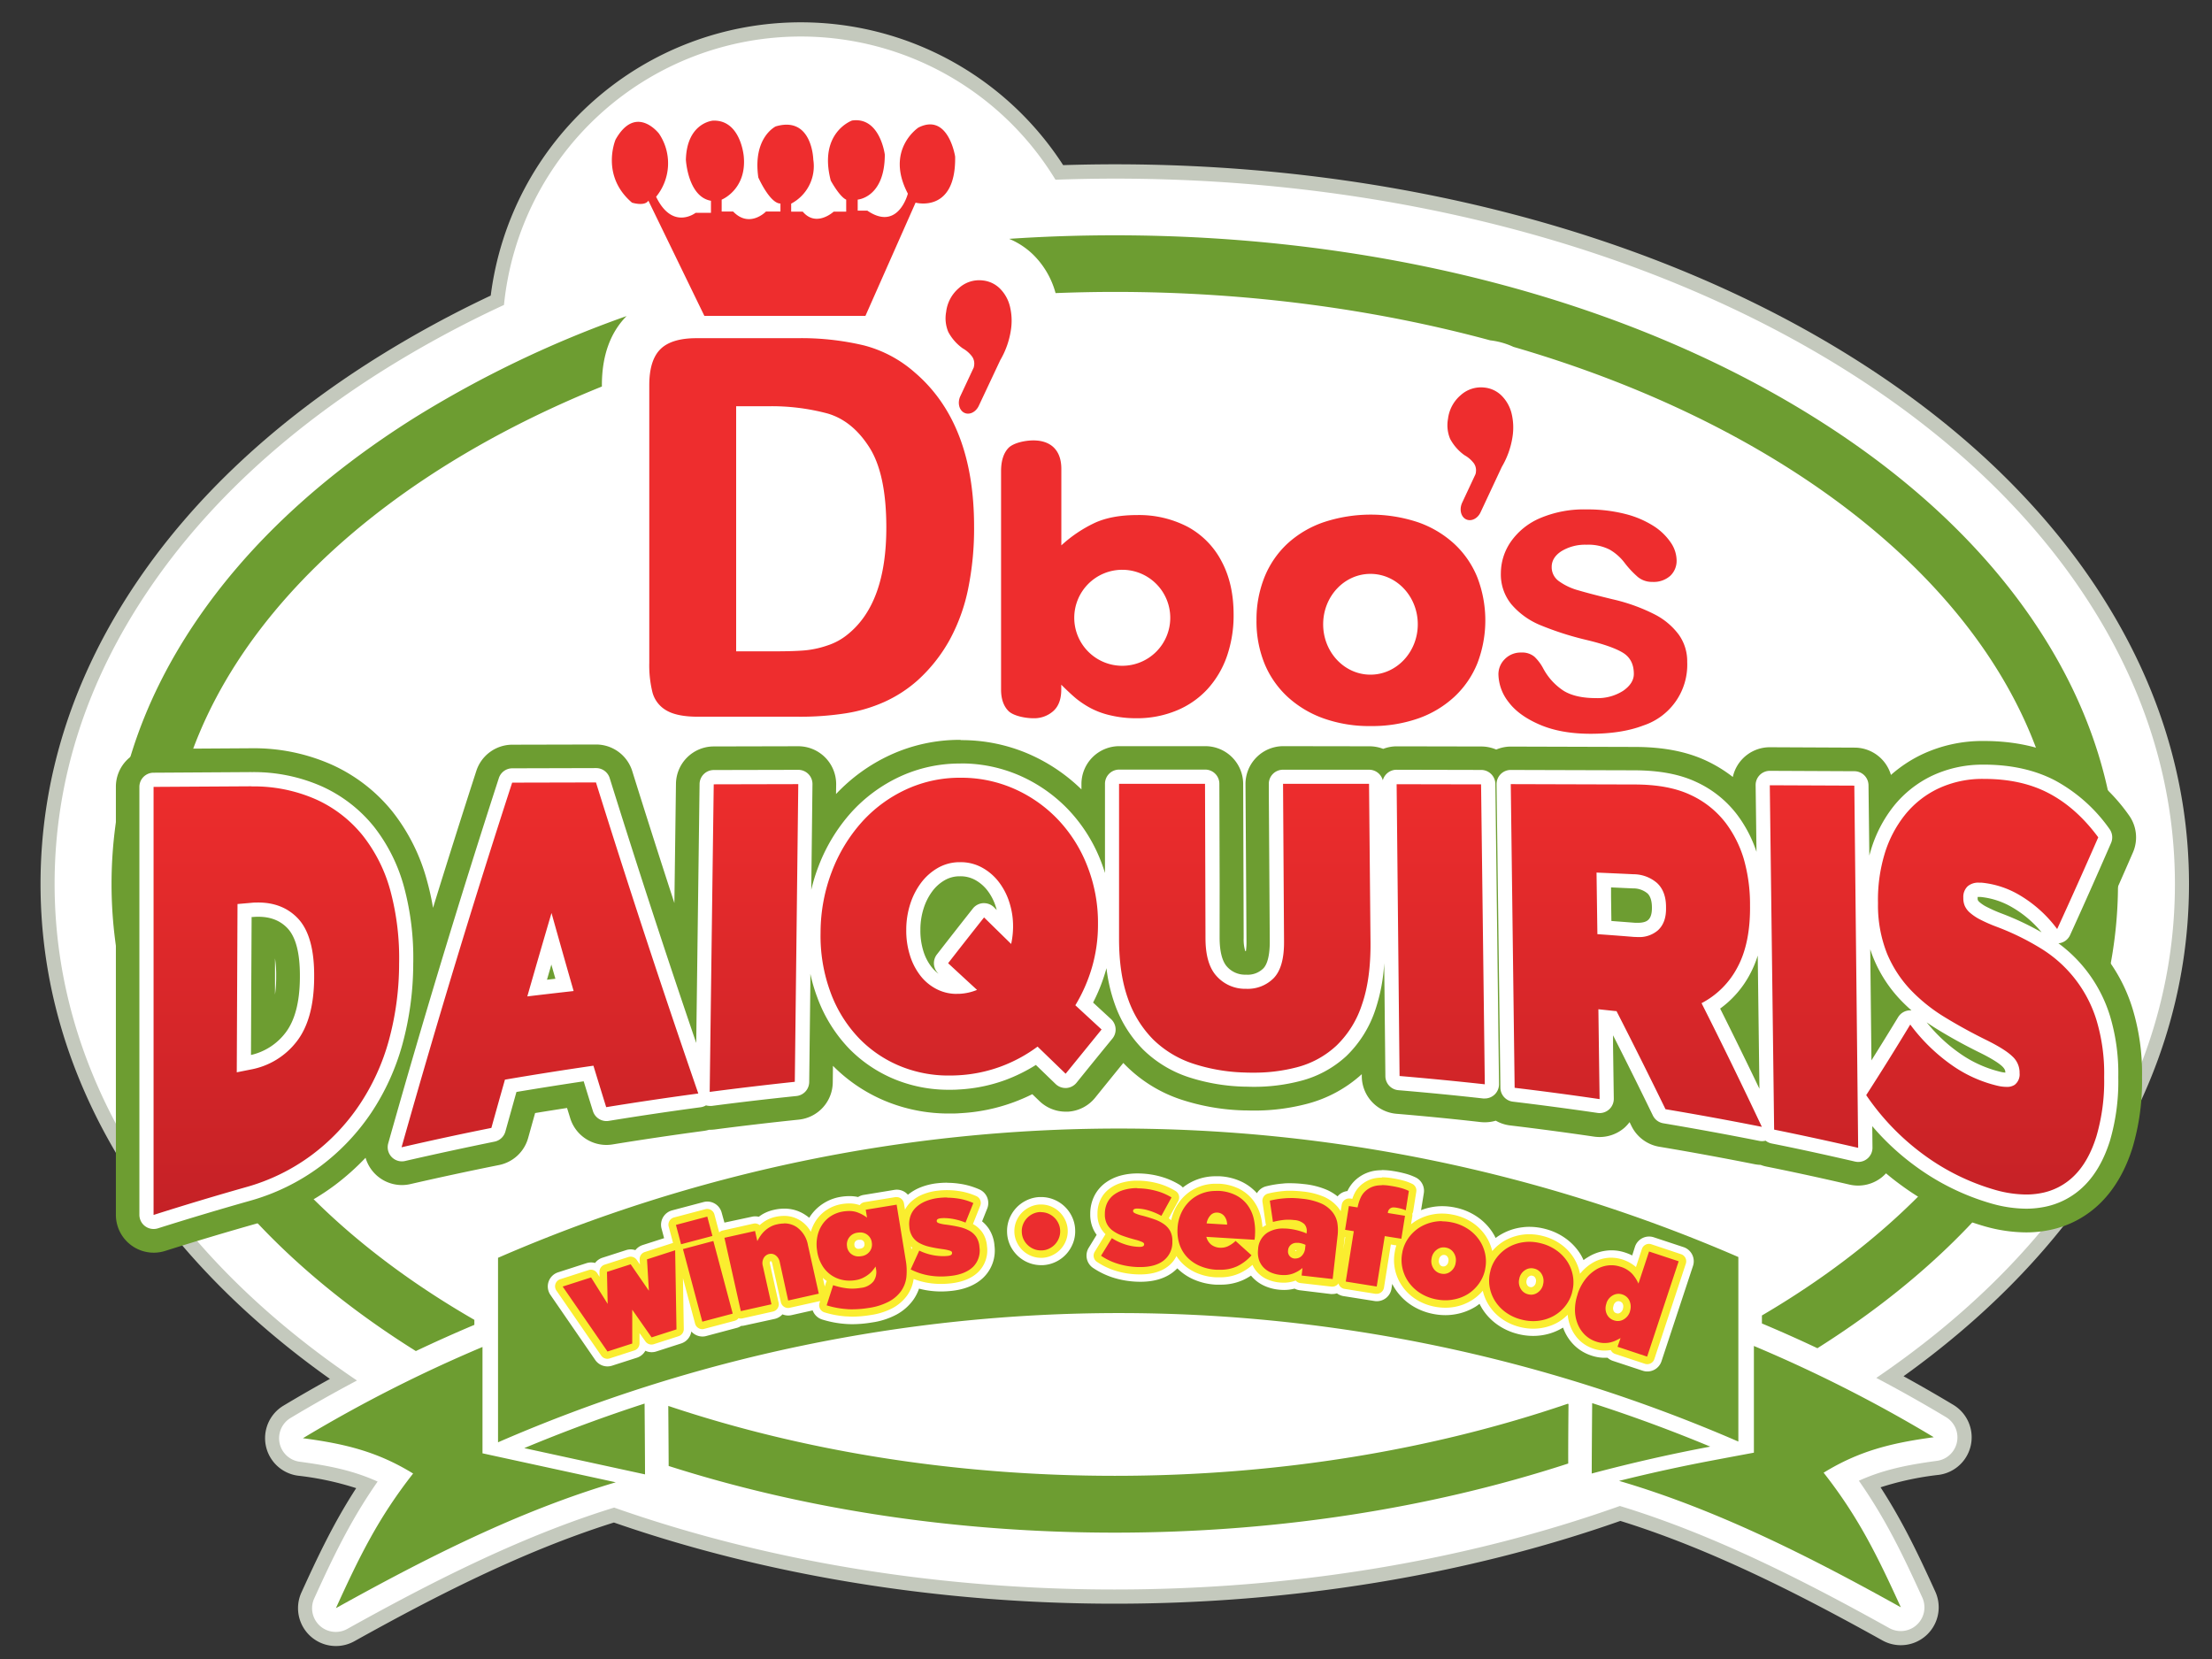 <svg xmlns="http://www.w3.org/2000/svg" xmlns:xlink="http://www.w3.org/1999/xlink" viewBox="0 0 800 600"><rect x="0" y="0" width="800" height="600" fill="#333333" stroke="none"/><defs><style>.cls-1{fill:#fff;}.cls-2{fill:#c4c9bd;}.cls-3{fill:#ee2d2e;}.cls-4{fill:#6d9d31;}.cls-5{fill:#eb2d2e;}.cls-6{fill:url(#linear-gradient);}.cls-7{fill:#faed2f;}</style><linearGradient id="linear-gradient" x1="408.27" y1="441.92" x2="408.27" y2="278.71" gradientUnits="userSpaceOnUse"><stop offset="0" stop-color="#c42126"/><stop offset="1" stop-color="#ee2d2d"/></linearGradient></defs><g id="Layer_4_copy" data-name="Layer 4 copy"><path class="cls-1" d="M121.49,592.74A11.13,11.13,0,0,1,111.36,577c6.39-14,12.46-26.82,21.38-40.07-7.66-3.06-15.49-4.55-24.65-5.78a11.13,11.13,0,0,1-4.26-20.57c6.64-4,13.47-7.88,20.35-11.61C94,478.07,69.58,454,51.62,427.48c-22.82-33.74-34.4-70-34.4-107.78s11.58-74,34.4-107.78c20.67-30.57,49.73-57.68,86.37-80.59a394.38,394.38,0,0,1,41.88-22.71A110.44,110.44,0,0,1,383.13,62.34c6.89-.23,13.62-.35,20-.35,99.51,0,193.68,24.62,265.18,69.34,36.64,22.91,65.7,50,86.37,80.59,22.82,33.75,34.39,70,34.39,107.78s-11.57,74-34.39,107.78C737,453.63,713.1,477.34,683.55,498c7.34,3.95,14.58,8.06,21.56,12.26a11.13,11.13,0,0,1-4.25,20.57c-9.16,1.23-17,2.72-24.65,5.78,8.92,13.26,15,26,21.38,40.07A11.14,11.14,0,0,1,682,591C654,575.39,620.59,558,586,547.35c-55.61,19.67-118.8,30.07-182.8,30.07-63.3,0-125.9-10.2-181.1-29.48-34.32,10.67-67.35,27.91-95.17,43.39A11.14,11.14,0,0,1,121.49,592.74Z"/><path class="cls-2" d="M289.6,13.21A107.81,107.81,0,0,1,381.73,65q10.66-.39,21.44-.4c99,0,192.72,24.48,263.82,68.94,36.33,22.72,65.13,49.59,85.6,79.86,22.53,33.31,34,69.09,34,106.34s-11.43,73-34,106.34c-18.23,27-43.09,51.22-74,72.26q12.81,6.75,25.18,14.17a8.56,8.56,0,0,1-3.27,15.83c-10.83,1.45-19.51,3.24-28.21,7.19,9.7,13.87,16,27,22.94,42.26a8.56,8.56,0,0,1-12,11c-28.59-15.91-62.41-33.5-97.38-44.13-55.4,19.71-117.93,30.2-182.74,30.2-64.16,0-126.06-10.29-181-29.62-34.66,10.67-68.15,28.1-96.47,43.86a8.56,8.56,0,0,1-12-11c6.93-15.23,13.24-28.4,22.93-42.27-8.69-3.94-17.37-5.74-28.2-7.18a8.56,8.56,0,0,1-3.27-15.83q11.78-7.06,24-13.54C97.59,478,72.26,453.41,53.75,426c-22.53-33.31-34-69.08-34-106.34s11.43-73,34-106.34c20.47-30.27,49.27-57.14,85.6-79.86a394.69,394.69,0,0,1,42.92-23.17A107.87,107.87,0,0,1,289.6,13.21m0-5.14A113,113,0,0,0,177.48,106.9a397.28,397.28,0,0,0-40.85,22.25c-36.94,23.1-66.26,50.47-87.14,81.33C26.38,244.66,14.66,281.41,14.66,319.7s11.72,75.05,34.83,109.22C67,454.74,90.42,478.18,119.32,498.7c-5.68,3.14-11.31,6.38-16.81,9.68a13.7,13.7,0,0,0,5.24,25.32,107.83,107.83,0,0,1,21.07,4.51c-8.07,12.44-13.79,24.53-19.8,37.72a13.7,13.7,0,0,0,19.13,17.65c27.49-15.3,60.07-32.32,93.88-42.94C277.29,569.84,339.89,580,403.17,580c64,0,127.16-10.35,182.85-29.94,34.11,10.6,67,27.77,94.78,43.22a13.7,13.7,0,0,0,19.13-17.64c-6-13.19-11.73-25.28-19.8-37.73a107.67,107.67,0,0,1,21.07-4.51,13.7,13.7,0,0,0,5.24-25.32c-5.87-3.52-11.91-7-18-10.35,28.26-20.28,51.27-43.39,68.45-68.8C780,394.75,791.68,358,791.68,319.7s-11.72-75-34.83-109.22c-20.88-30.86-50.2-58.23-87.14-81.33-71.9-45-166.56-69.73-266.54-69.73-6,0-12.26.1-18.67.3A112.9,112.9,0,0,0,289.6,8.07Z"/></g><g id="Layer_1" data-name="Layer 1"><path class="cls-3" d="M361.76,130.25,354,146.75c-1.1,2.36-3.49,3.47-5.33,2.5s-2.44-3.69-1.34-6l4.83-10.33a7.14,7.14,0,0,0,.15-.78,4.43,4.43,0,0,0-.72-3.16,10.84,10.84,0,0,0-3.42-3,17.22,17.22,0,0,1-5.2-5.91,12.75,12.75,0,0,1-.78-7.28,13.32,13.32,0,0,1,4.62-8.61,10.86,10.86,0,0,1,8.71-2.74,10.29,10.29,0,0,1,6.08,2.88,13.69,13.69,0,0,1,3.61,6.33,21.69,21.69,0,0,1,.38,8.8A30.42,30.42,0,0,1,361.76,130.25Zm-9.47,60.19A109,109,0,0,1,350.13,213a66,66,0,0,1-6.66,18.39A57,57,0,0,1,331.93,246a47.61,47.61,0,0,1-12.1,7.86A54.83,54.83,0,0,1,305.72,258a106.62,106.62,0,0,1-17,1.21H252.42c-5,0-8.87-.76-11.43-2.29a10.69,10.69,0,0,1-5-6.44,41,41,0,0,1-1.17-10.8V139.31q0-9,4-13t13.08-4h36.26a98.2,98.2,0,0,1,24.26,2.6,44.7,44.7,0,0,1,18.36,9.75Q352.29,153,352.29,190.44Zm-31.74.31q0-19.32-6.13-28.95t-15.11-12.25a78.24,78.24,0,0,0-21.72-2.62H266.24v88.63h14.07c4.61,0,8.24-.12,10.86-.35a35,35,0,0,0,8.14-1.79,22.45,22.45,0,0,0,7.29-4Q320.57,218.19,320.55,190.75ZM313,114.23l18.13-40.94s14.66,4,14.31-16.66c0,0-2.44-15.94-13.26-10.51,0,0-12.21,8-3.84,23.91,0,0-3.48,13.77-14.65,6.16h-3.49v-4S320,71.48,320,55.9c0,0-1.74-13.77-11.85-12.31,0,0-12.23,4.34-7.69,21.73,0,0,3.14,5.8,5.58,6.89v4.34H301.5s-6.28,5.8-11.17,0h-4.19v-2.9a15.32,15.32,0,0,0,8-15.93s-.35-15.94-13.6-12c0,0-8.38,4-6.28,18.47,0,0,4.17,9.42,8,9.42v2.9h-5.24s-5.93,6.16-11.86,0H261V72.21s9.08-3.63,8-15.58c0,0-1.05-13.4-11.17-13,0,0-9.42.72-9.77,14.13,0,0,.7,13.4,9.07,14.85v4.35H251.6s-8.37,6.52-14.31-5.8a19.12,19.12,0,0,0,1.05-22.83S230,37.43,222.63,50.47c0,0-5.57,13,5.94,22.82,0,0,4.54,1.45,5.93-.72l20.24,41.66ZM607.19,229.58a25,25,0,0,0-8.87-7.43,65.34,65.34,0,0,0-15.09-5.41c-5.23-1.27-9.33-2.33-12.3-3.21a21.81,21.81,0,0,1-7.11-3.33,6.17,6.17,0,0,1-2.63-5.15c0-2.29,1.18-4.21,3.58-5.74a16.44,16.44,0,0,1,9-2.3,17,17,0,0,1,8.36,1.75,18.15,18.15,0,0,1,5.34,4.68,34.22,34.22,0,0,0,4.91,5.26,8,8,0,0,0,5.19,1.75,9,9,0,0,0,6.51-2.2,7.48,7.48,0,0,0,2.29-5.64,11.7,11.7,0,0,0-2.15-6.44,21.36,21.36,0,0,0-6.28-6,35,35,0,0,0-10.28-4.32,55.37,55.37,0,0,0-13.91-1.61,40.48,40.48,0,0,0-16.82,3.18,24.67,24.67,0,0,0-10.54,8.53,20.1,20.1,0,0,0-3.58,11.35,17,17,0,0,0,3.88,11.34A27.55,27.55,0,0,0,557,226.06a110.85,110.85,0,0,0,16.75,5.38q9.16,2.19,13.15,4.6t4,7.67q0,3.43-3.84,6.11a17,17,0,0,1-9.84,2.66c-4.94,0-8.82-.88-11.69-2.63a22,22,0,0,1-7.35-8,16.87,16.87,0,0,0-3.2-4.31,6.92,6.92,0,0,0-4.82-1.54,8,8,0,0,0-5.9,2.35,7.65,7.65,0,0,0-2.33,5.62,16.65,16.65,0,0,0,3.64,9.9q3.66,4.93,11.32,8.22t18.37,3.29q11.25,0,19.08-3a23.12,23.12,0,0,0,15.86-23A16.5,16.5,0,0,0,607.19,229.58Zm-72.87-20.71a43.34,43.34,0,0,1,0,31,33.93,33.93,0,0,1-8.38,12.18,37.53,37.53,0,0,1-13.09,7.81,50.75,50.75,0,0,1-17.13,2.73,49.31,49.31,0,0,1-17-2.76A38.22,38.22,0,0,1,465.65,252a34,34,0,0,1-8.38-12.14,40.61,40.61,0,0,1-2.84-15.46,41.1,41.1,0,0,1,2.88-15.65,33.86,33.86,0,0,1,8.3-12.13,37.21,37.21,0,0,1,13.1-7.75,54.23,54.23,0,0,1,34.1,0A37.69,37.69,0,0,1,526,196.73,33.81,33.81,0,0,1,534.32,208.87Zm-21.56,16.91c0-10.07-7.66-18.23-17.12-18.23s-17.1,8.16-17.1,18.23S486.2,244,495.64,244,512.76,235.84,512.76,225.78ZM547,158.12a21.75,21.75,0,0,0-.36-8.77,13.76,13.76,0,0,0-3.61-6.3,10.2,10.2,0,0,0-6.06-2.87,10.92,10.92,0,0,0-8.68,2.73,13.34,13.34,0,0,0-4.6,8.57,12.75,12.75,0,0,0,.78,7.26,17.2,17.2,0,0,0,5.18,5.89,10.82,10.82,0,0,1,3.4,2.94,4.39,4.39,0,0,1,.73,3.16c0,.26-.09.52-.15.77l-4.81,10.28c-1.1,2.36-.51,5.05,1.32,6s4.22-.14,5.32-2.49l7.69-16.43A30.26,30.26,0,0,0,547,158.12ZM441.8,203q4.35,8.13,4.35,19.26a45.19,45.19,0,0,1-2.42,15.09,34.46,34.46,0,0,1-7.06,11.91A31.47,31.47,0,0,1,425.46,257a37.2,37.2,0,0,1-14.52,2.76,39.8,39.8,0,0,1-9.13-1,29.38,29.38,0,0,1-7.28-2.61,34,34,0,0,1-5.13-3.35q-2.11-1.72-5.58-5.17v1.79c0,3.39-.95,6-2.85,7.72a10.37,10.37,0,0,1-7.25,2.62c-3,0-7.27-.88-9-2.62s-2.67-4.32-2.67-7.72v-79c0-3.66.86-6.44,2.58-8.32s6-2.82,9.12-2.82,5.73.89,7.48,2.69,2.62,4.34,2.62,7.65v27.62a48.21,48.21,0,0,1,12.09-8.14c4.11-1.88,9.21-2.82,15.26-2.82a38.06,38.06,0,0,1,18.38,4.27A29.85,29.85,0,0,1,441.8,203Zm-18.56,20.44a17.36,17.36,0,1,0-17.36,17.35A17.35,17.35,0,0,0,423.24,223.43Z"/></g><g id="Layer_7" data-name="Layer 7"><path class="cls-4" d="M198.76,514c2.8-1.11,5.6-2.22,8.41-3.28-2.81,1.06-5.61,2.17-8.41,3.28ZM60.89,319.7c0-75.46,62.45-141.8,156.79-179.91v-.48c0-10.58,3-19,8.93-25a394.67,394.67,0,0,0-76.37,36.57C116.36,172.11,89.62,197,70.77,224.87c-20.19,29.85-30.43,61.76-30.43,94.83s10.24,65,30.43,94.83c18.85,27.88,45.59,52.76,79.47,74l.16.1q10.31-4.89,20.78-9.32l.38-.15v-1.82C103.53,438.17,60.89,382.06,60.89,319.7ZM354,101.37h.15Zm381.58,123.5C716.72,197,690,172.11,656.09,150.93,588.22,108.48,498.4,85.1,403.17,85.1q-19.28,0-38.2,1.28A27.67,27.67,0,0,1,373.56,92a30.73,30.73,0,0,1,8.2,14c7.08-.27,14.22-.43,21.41-.43,48.25,0,94.16,6.26,135.79,17.52h0a27.37,27.37,0,0,1,8.39,2.36c117,34,198.06,108.17,198.06,194.16,0,61.59-41.61,117.1-108.19,156.15v2.9a3,3,0,0,1,.38.15q9.92,4.17,19.69,8.79c33.29-21,59.62-45.62,78.24-73.16C755.76,384.68,766,352.78,766,319.7S755.76,254.72,735.57,224.87ZM567.27,507.78l-.29-.09c-48.66,16.62-104.47,26.06-163.81,26.06-58.4,0-113.38-9.15-161.48-25.28.06,7.48.12,15.57.14,21.72C291.33,546,346.29,554.3,403.17,554.3c57.89,0,113.77-8.65,164-25C567.14,523.13,567.21,515.11,567.27,507.78Z"/></g><g id="ribbon"><path class="cls-4" d="M659.54,532.62c12.55,16,19.42,30,27.92,48.68-33.16-18.46-66.7-35.4-101.9-45.72q16.85-4.2,33.92-7.42l7.49-1.41,7.35-1.37V486.79a510.21,510.21,0,0,1,65.06,33C683.81,521.89,672.25,524.81,659.54,532.62Zm-510.13.3c-12.55,16-19.42,30-27.92,48.69,33-18.34,66.26-35.18,101.21-45.52l-41.13-8.94-7.07-1.54V487.15a512.32,512.32,0,0,0-64.94,33C125.14,522.2,136.7,525.12,149.41,532.92Zm426.26,0q21.66-5.76,42.87-9.73-21.09-8.77-42.71-15.73C575.75,517.39,575.68,526.7,575.67,532.91Zm-342.55-25.3q-22,7.13-43.51,16.11l43.67,9.5C233.27,527,233.2,517.61,233.12,507.61Zm395.58-53a563,563,0,0,0-448.58.28v66.73a563,563,0,0,1,448.58-.27Z"/></g><g id="daiquiris"><path class="cls-5" d="M55.54,446.2a6.86,6.86,0,0,1-6.85-6.85V284.59a6.86,6.86,0,0,1,6.8-6.85l35-.21h.45a62.5,62.5,0,0,1,26.25,5.34,52.83,52.83,0,0,1,19.4,15.05,62.66,62.66,0,0,1,11.22,22.53,100.17,100.17,0,0,1,3.35,28.19V349a113.43,113.43,0,0,1-4,29.15,87.39,87.39,0,0,1-11.49,25.23,81.27,81.27,0,0,1-18.89,19.86A79.5,79.5,0,0,1,90.66,436c-11.06,3.13-22.18,6.46-33.06,9.89A7,7,0,0,1,55.54,446.2Zm37-67a19.81,19.81,0,0,0,9.38-6.76c3.17-4.09,4.81-10.42,4.88-18.79v-.42c.06-7.94-1.35-13.64-4.08-16.47-2.31-2.38-5.34-3.54-9.28-3.54l-.7,0Zm640.18,59.63a48.64,48.64,0,0,1-13.09-2,88.58,88.58,0,0,1-27.9-13.74,91.92,91.92,0,0,1-12.87-11.34l0,3.21a6.84,6.84,0,0,1-6.85,6.92,7.34,7.34,0,0,1-1.54-.17c-10-2.31-20.16-4.52-30.21-6.55a7,7,0,0,1-2.13-.82,7.26,7.26,0,0,1-.93.06,6.69,6.69,0,0,1-1.34-.13c-11.43-2.27-23.09-4.41-34.65-6.35a6.84,6.84,0,0,1-5-3.76c-3.58-7.36-7.28-14.84-11-22.34l.21,15.51a6.86,6.86,0,0,1-6.85,6.94,6.59,6.59,0,0,1-1-.07c-10.11-1.48-20.39-2.85-30.56-4.07a6.84,6.84,0,0,1-5.05-3.27c-.1.1-.21.21-.32.3A6.85,6.85,0,0,1,537,399a6.28,6.28,0,0,1-.75,0c-10.12-1.12-20.43-2.12-30.65-3a6.87,6.87,0,0,1-6.28-6.76l-.24-23.64a42.9,42.9,0,0,1-10.93,17.53,40.25,40.25,0,0,1-17.36,9.48,68.33,68.33,0,0,1-17.65,2.17c-1.05,0-2.12,0-3.19-.06a72.49,72.49,0,0,1-20.68-3.58,44.07,44.07,0,0,1-16.95-10.29,42.61,42.61,0,0,1-7.15-9.37,6.87,6.87,0,0,1-1.49,5.19q-6.46,7.95-13,16a6.85,6.85,0,0,1-4.91,2.54h-.42a6.85,6.85,0,0,1-4.76-1.93l-6.18-6a61,61,0,0,1-10.2,4.89,59.15,59.15,0,0,1-17.49,3.56c-1.14.07-2.28.1-3.4.1a53,53,0,0,1-19.28-3.48,50.92,50.92,0,0,1-18.28-12,53.92,53.92,0,0,1-11.17-17.25l-.34,28.3a6.84,6.84,0,0,1-6.14,6.73c-10.16,1.05-20.46,2.25-30.6,3.57a6.78,6.78,0,0,1-2.06,0,6.72,6.72,0,0,1-2,.58c-11,1.47-22.14,3.12-33.1,4.91a7.11,7.11,0,0,1-1.11.09,6.86,6.86,0,0,1-6.54-4.81l-2.9-9.37c-7.25,1.09-14.53,2.25-21.76,3.45q-1.86,6.6-3.72,13.26a6.84,6.84,0,0,1-5.25,4.88c-10.74,2.15-21.61,4.49-32.29,6.95a6.73,6.73,0,0,1-1.54.17,6.84,6.84,0,0,1-6.59-8.71c12.65-44.84,25.74-88.06,40-132.13a6.84,6.84,0,0,1,6.49-4.74l30.33-.07a6.84,6.84,0,0,1,6.54,4.8c9.17,29.38,18.43,57.84,28.09,86.36l1.1-83.7a6.85,6.85,0,0,1,6.83-6.76l30.58-.07h0a6.86,6.86,0,0,1,6.85,6.93l-.32,27.05a63.49,63.49,0,0,1,11.31-18,56.3,56.3,0,0,1,18.19-13.43,53.17,53.17,0,0,1,22.65-4.89,54.48,54.48,0,0,1,22.46,4.69,56.46,56.46,0,0,1,17.94,12.74,57.75,57.75,0,0,1,10.1,14.78V283.45a6.84,6.84,0,0,1,6.85-6.84h31.1a6.85,6.85,0,0,1,6.84,6.83l.18,55.78c0,4.38.82,7.65,2.25,9.21a7,7,0,0,0,5.37,2.33h.34c2.8,0,4.09-.93,4.9-1.74.45-.45,1.89-2.37,1.85-8.44l-.36-57.06a6.86,6.86,0,0,1,6.85-6.9h0l31.1,0a6.86,6.86,0,0,1,5,2.15l.09-.1a6.86,6.86,0,0,1,4.87-2h0l30.58.06a6.87,6.87,0,0,1,5.35,2.6,6.17,6.17,0,0,1,.48-.54,6.83,6.83,0,0,1,4.86-2h0l44.69.13c9.34,0,16.9,1.46,23.12,4.38a40.58,40.58,0,0,1,15.44,12.36,47,47,0,0,1,3.76,5.88l-.2-15.5a6.85,6.85,0,0,1,6.85-6.93l30.6.13a6.85,6.85,0,0,1,6.81,6.78l.17,15.92a47.29,47.29,0,0,1,5.82-9.4,41.35,41.35,0,0,1,14.42-11.47,44.62,44.62,0,0,1,19.59-4.22c10.12,0,19,2,26.53,5.89a59.31,59.31,0,0,1,20.32,18.08,6.86,6.86,0,0,1,.75,6.77c-4.92,11.32-9.9,22.52-14.81,33.29a6.93,6.93,0,0,1-2.35,2.81,52.81,52.81,0,0,1,16.84,25.23,73.74,73.74,0,0,1,3.1,22.48v.44A77.87,77.87,0,0,1,764.73,413c-2.2,7-5.43,12.67-9.59,16.88a29.62,29.62,0,0,1-16.1,8.37A35.24,35.24,0,0,1,732.71,438.85ZM624.28,365.29c3.44,6.87,6.86,13.81,10.23,20.76l-.41-32.36A38.15,38.15,0,0,1,624.28,365.29ZM708.87,379c.46.33.93.65,1.4.95a45.6,45.6,0,0,0,10,5c-1.24-.76-3-1.74-5.42-2.92C712.81,381,710.82,380,708.87,379Zm-30.39-1.33q3.3-5.31,6.54-10.64a6.86,6.86,0,0,1,2.71-2.53c-.59-.57-1.17-1.16-1.73-1.75a49.21,49.21,0,0,1-7.79-10.82Zm-275.4-10.26c-.57-1.27-1.1-2.58-1.58-3.93a51.6,51.6,0,0,1-1.83-6.3q-1,2.58-2.21,5ZM347,318.65a9.08,9.08,0,0,0-4.55,1.2,12.88,12.88,0,0,0-4,3.62,18.86,18.86,0,0,0-2.84,5.67,23.33,23.33,0,0,0-1.08,6.91v.31a23.15,23.15,0,0,0,.95,6.85,17.33,17.33,0,0,0,1,2.6,7,7,0,0,1,.95-1.67c4.18-5.36,8.43-10.79,13-16.6a6.89,6.89,0,0,1,4.95-2.59h.43a6.41,6.41,0,0,1,1.16.1,15,15,0,0,0-1.31-2,12.34,12.34,0,0,0-4-3.37,9.26,9.26,0,0,0-4.5-1.05Zm237.44,12.81,7,.53c.31,0,.62,0,.91,0h0a3.89,3.89,0,0,0,2.58-.65c.64-.57.76-1.92.74-3v-.37c0-1.23-.21-2.91-1-3.68-.33-.3-1.33-1.22-4.21-1.36l-6.07-.28Zm135.16-4.81a51.29,51.29,0,0,0,5.06,2.2c.95.36,1.89.74,2.82,1.12l-.53-.3A31,31,0,0,0,719.63,326.65Z"/><path class="cls-4" d="M347.39,281.28A47.34,47.34,0,0,1,367,285.37a49.39,49.39,0,0,1,15.78,11.19,51.44,51.44,0,0,1,10.5,16.76A55.75,55.75,0,0,1,397.1,334v.29a55.17,55.17,0,0,1-2.19,15.63,57.82,57.82,0,0,1-6,13.65l9.49,8.76q-6.48,8-13,16l-10.15-9.81a53.42,53.42,0,0,1-13.37,7.23,52.62,52.62,0,0,1-15.48,3.15c-1,.05-2,.08-3,.08a46,46,0,0,1-16.81-3,43.88,43.88,0,0,1-15.84-10.41,47.78,47.78,0,0,1-10.41-16.76,58.78,58.78,0,0,1-3.57-21.5V337a62,62,0,0,1,4.11-21.87,57.29,57.29,0,0,1,10.79-17.79,49.36,49.36,0,0,1,16-11.81,46.22,46.22,0,0,1,19.76-4.25m-1.3,78.15h.77a19.1,19.1,0,0,0,6.46-1.42q-5.24-4.81-10.46-9.65,6.5-8.36,13-16.56l9.8,9.6a30.3,30.3,0,0,0,.69-6v-.29a27.93,27.93,0,0,0-1.34-8.75,23.85,23.85,0,0,0-3.89-7.48,19.25,19.25,0,0,0-6.14-5.19,16,16,0,0,0-7.74-1.87h-.31a15.83,15.83,0,0,0-7.88,2.13,20.11,20.11,0,0,0-6.07,5.46,26,26,0,0,0-3.87,7.69,30.5,30.5,0,0,0-1.39,8.91v.3a29.53,29.53,0,0,0,1.24,8.89,23.07,23.07,0,0,0,3.75,7.5,17.42,17.42,0,0,0,6.08,5.07,15.83,15.83,0,0,0,7.31,1.68m371.39-77.75h0c8.88,0,16.67,1.65,23.33,5.13s12.66,8.77,18,16Q751.38,319.92,744,336a46.06,46.06,0,0,0-13.74-12.35,33,33,0,0,0-13.61-4.42l-.88,0a5.9,5.9,0,0,0-4.12,1.29,5.28,5.28,0,0,0-1.59,4.09V325a7,7,0,0,0,.54,2.65,7.14,7.14,0,0,0,1.9,2.48,18.54,18.54,0,0,0,3.72,2.47,55.58,55.58,0,0,0,6,2.62A93.2,93.2,0,0,1,738.1,343a46.44,46.44,0,0,1,20.14,26A66.81,66.81,0,0,1,761,389.38v.45A70.87,70.87,0,0,1,758.19,411q-2.81,9-7.91,14.1a22.89,22.89,0,0,1-12.46,6.47,28.33,28.33,0,0,1-5.11.44,41.7,41.7,0,0,1-11.23-1.7,81.56,81.56,0,0,1-25.74-12.69,87.85,87.85,0,0,1-20.8-21.55q8-12.4,15.93-25.53a65.62,65.62,0,0,0,15.65,15.11,47.86,47.86,0,0,0,16.17,7.09,15.11,15.11,0,0,0,3,.35,5,5,0,0,0,2.94-.75,4.76,4.76,0,0,0,1.78-4.2v-.42a7.91,7.91,0,0,0-2.67-5.72c-1.77-1.71-5.07-3.78-9.9-6.13q-7.65-3.8-14.61-8.06A60.7,60.7,0,0,1,691,358a43.27,43.27,0,0,1-8.5-13.06,47.24,47.24,0,0,1-3.3-18.09v-.38a57.55,57.55,0,0,1,2.36-17.53,42.09,42.09,0,0,1,7.31-14.12,34.34,34.34,0,0,1,12-9.57,37.63,37.63,0,0,1,16.6-3.55M215.55,283c12.31,39.4,24.63,76.69,37,112.48q-16.68,2.24-33.31,4.94-2.31-7.42-4.62-15-16,2.32-32,5.05-2.46,8.65-4.91,17.46-16.28,3.26-32.48,7c13.22-46.85,26.57-90.6,40-131.88l30.31-.07m-24.8,77.38q8.35-1,16.72-1.94-4-13.93-8-28.22-4.38,14.9-8.75,30.16m214-76.89h31.1q.09,27.89.17,55.78,0,9.47,4.07,13.83a13.8,13.8,0,0,0,10.22,4.54h.52a13.17,13.17,0,0,0,9.74-3.75c2.61-2.6,3.9-7.05,3.86-13.32l-.36-57.07,31.1,0q.27,28.53.53,57.07.14,13.49-3.08,22.73a36,36,0,0,1-9.16,14.81A33.18,33.18,0,0,1,469,386a60.78,60.78,0,0,1-15.88,1.94c-1,0-1.94,0-2.93-.05a65.5,65.5,0,0,1-18.72-3.22A37.35,37.35,0,0,1,417.12,376a39,39,0,0,1-9.18-14.84q-3.22-9-3.22-21.63l0-56m100.36.09,30.57.06L537,392.15q-15.39-1.69-30.83-3-.53-52.82-1.06-105.62m-216.4,0-1.26,107.72Q272,392.9,256.67,394.9q.72-55.62,1.46-111.24l30.58-.07m257.68,0,44.69.13c8.18,0,14.93,1.24,20.23,3.73a33.81,33.81,0,0,1,12.88,10.27,41.41,41.41,0,0,1,6.43,12.78,59.65,59.65,0,0,1,2.3,16.62c0,.12,0,.23,0,.35.11,9-1.4,16.52-4.53,22.34a30.61,30.61,0,0,1-13,13q10.92,21.63,21.81,44.73-17.38-3.45-34.85-6.38Q593.5,383,584.63,365.68l-.27,0-6.28-.67q.21,16.25.44,32.5-15.35-2.25-30.73-4.09-.7-54.88-1.4-109.76m46,55.24a10.31,10.31,0,0,0,7.15-2.38c2.07-1.85,3.07-4.58,3-8.16V328c0-3.81-1.14-6.7-3.25-8.65a13.09,13.09,0,0,0-8.54-3.17q-6.68-.32-13.34-.6.15,11.13.31,22.27,6.6.46,13.21,1c.5,0,1,.05,1.44.05M640.07,284l30.57.13q.69,65.51,1.39,131-15.15-3.49-30.39-6.59-.78-62.28-1.57-124.55m-549.13.43a55.53,55.53,0,0,1,23.39,4.71,45.83,45.83,0,0,1,16.91,13.11,55.62,55.62,0,0,1,10,20.09,94,94,0,0,1,3.1,26.28V349a105.37,105.37,0,0,1-3.73,27.36A79.83,79.83,0,0,1,130,399.57a74,74,0,0,1-17.31,18.19,72.24,72.24,0,0,1-23.9,11.64q-16.68,4.73-33.25,10V284.59l35-.21h.41m-5.3,103.43,5-1a27.11,27.11,0,0,0,16.65-10.14c4.13-5.33,6.24-12.92,6.32-22.94v-.4c.08-10-1.92-17.07-6-21.3-3.59-3.71-8.33-5.62-14.2-5.62-.8,0-1.62,0-2.45.1l-5.07.44-.27,60.87M347.39,267.58a60,60,0,0,0-25.54,5.53,63.19,63.19,0,0,0-19.49,14.07l.05-3.43a13.71,13.71,0,0,0-13.7-13.86h0l-30.59.07a13.69,13.69,0,0,0-13.65,13.52l-.57,43.12c-5.14-15.75-10.21-31.6-15.24-47.73a13.7,13.7,0,0,0-13.08-9.61h0l-30.31.07a13.71,13.71,0,0,0-13,9.48c-5.37,16.58-10.58,33.05-15.66,49.52a93.9,93.9,0,0,0-2.15-9.71,69.35,69.35,0,0,0-12.45-25,59.64,59.64,0,0,0-21.88-17,69.33,69.33,0,0,0-29.13-6h-.48l-35,.22a13.69,13.69,0,0,0-13.61,13.69V439.35a13.7,13.7,0,0,0,13.7,13.7,13.57,13.57,0,0,0,4.12-.64c10.81-3.41,21.87-6.72,32.86-9.83a86.16,86.16,0,0,0,28.39-13.86,90,90,0,0,0,11.23-10,13.69,13.69,0,0,0,13.15,9.87,13.39,13.39,0,0,0,3.07-.35c10.62-2.44,21.42-4.76,32.1-6.9A13.73,13.73,0,0,0,191,411.6q1.26-4.52,2.53-9.05c3.84-.63,7.7-1.24,11.55-1.84.39,1.25.78,2.5,1.16,3.74a13.71,13.71,0,0,0,13.07,9.63,13.94,13.94,0,0,0,2.22-.18c10.91-1.78,22-3.42,32.91-4.88a13,13,0,0,0,2-.42h.27a15.29,15.29,0,0,0,1.77-.11c10.08-1.32,20.32-2.51,30.41-3.56a13.69,13.69,0,0,0,12.29-13.46l.07-6a57.93,57.93,0,0,0,20.39,13.3,59.8,59.8,0,0,0,21.76,3.95c1.24,0,2.51,0,3.77-.11a65.82,65.82,0,0,0,19.51-4,70.55,70.55,0,0,0,6.67-2.88l2.55,2.46a13.7,13.7,0,0,0,9.53,3.86q.42,0,.84,0a13.66,13.66,0,0,0,9.82-5.07c3.16-3.92,6.51-8.05,10.17-12.55.43.45.86.89,1.31,1.33a50.87,50.87,0,0,0,19.54,11.89,79.6,79.6,0,0,0,22.63,3.94c1.15,0,2.31.06,3.44.06a75,75,0,0,0,19.43-2.41,47.13,47.13,0,0,0,19.9-10.75v.84A13.7,13.7,0,0,0,505,402.81c10.15.85,20.41,1.85,30.47,3,.5.05,1,.08,1.5.08a13.9,13.9,0,0,0,4-.58,13.65,13.65,0,0,0,5.2,1.72c10.11,1.21,20.33,2.57,30.37,4.05a14.91,14.91,0,0,0,2,.14,13.73,13.73,0,0,0,9-3.39,14.56,14.56,0,0,0,1.82-2l.67,1.38a13.73,13.73,0,0,0,10.05,7.52c11.5,1.92,23.09,4.05,34.45,6.31a14,14,0,0,0,2.22.26,13.79,13.79,0,0,0,2.16.62c10,2,20.09,4.21,30,6.51a14.06,14.06,0,0,0,3.08.35,13.73,13.73,0,0,0,8.59-3,14.69,14.69,0,0,0,1.52-1.43q2.7,2.28,5.56,4.35a95.24,95.24,0,0,0,30.06,14.79,55.46,55.46,0,0,0,15,2.22,41.8,41.8,0,0,0,7.57-.67A36.37,36.37,0,0,0,760,434.73c4.94-5,8.73-11.59,11.25-19.64a84.59,84.59,0,0,0,3.45-25.26v-.45a80.48,80.48,0,0,0-3.43-24.57A59.35,59.35,0,0,0,757,340.72c4.78-10.51,9.62-21.41,14.4-32.41a13.69,13.69,0,0,0-1.49-13.53,66.06,66.06,0,0,0-22.7-20.12c-8.48-4.42-18.46-6.67-29.65-6.67h0a51.28,51.28,0,0,0-22.57,4.91,48.57,48.57,0,0,0-11.11,7.37,13.71,13.71,0,0,0-13.1-9.88l-30.57-.14h-.06A13.69,13.69,0,0,0,626.7,281a50.23,50.23,0,0,0-9.56-5.86c-7.15-3.35-15.66-5-26-5l-44.69-.13h0a13.6,13.6,0,0,0-5.32,1.08,13.66,13.66,0,0,0-5.36-1.11l-30.58-.06h0a13.75,13.75,0,0,0-4.94.92,13.68,13.68,0,0,0-5-.93l-31.11-.05h0a13.69,13.69,0,0,0-13.69,13.79q.18,28.53.36,57.06a21.48,21.48,0,0,1-.21,3.28l-.23,0a14.18,14.18,0,0,1-.58-4.7l-.05-16.95-.13-38.82a13.7,13.7,0,0,0-13.69-13.66h-31.1a13.69,13.69,0,0,0-13.7,13.69v1.95a63.61,63.61,0,0,0-18.39-12.52,61.12,61.12,0,0,0-25.27-5.3ZM99.46,360.12v-2.68l0-10.83a40.92,40.92,0,0,1,.42,6.61v.41a45.24,45.24,0,0,1-.48,6.49Z"/><path class="cls-6" d="M55.54,441.92A2.57,2.57,0,0,1,53,439.35V284.59A2.57,2.57,0,0,1,55.52,282l35-.21h.42a58.08,58.08,0,0,1,24.46,4.95,48.62,48.62,0,0,1,17.85,13.83,58.51,58.51,0,0,1,10.43,21,95.87,95.87,0,0,1,3.2,27V349a109.31,109.31,0,0,1-3.82,28,83.24,83.24,0,0,1-10.92,24,77.24,77.24,0,0,1-17.91,18.82,75.13,75.13,0,0,1-24.74,12.05c-11.1,3.14-22.26,6.48-33.18,9.93A2.53,2.53,0,0,1,55.54,441.92Zm32.68-57.25,2-.39a24.71,24.71,0,0,0,15.12-9.19c3.76-4.86,5.71-12.06,5.78-21.39v-.41c.07-9.22-1.71-15.78-5.28-19.48-3.16-3.26-7.2-4.85-12.36-4.85-.72,0-1.48,0-2.24.1l-2.72.23Zm644.49,49.9a44.5,44.5,0,0,1-11.93-1.8,84.55,84.55,0,0,1-26.55-13.08,90,90,0,0,1-19.79-19.89l.16,15.26a2.54,2.54,0,0,1-1,2,2.57,2.57,0,0,1-1.61.57,2.22,2.22,0,0,1-.57-.07c-10.05-2.31-20.25-4.52-30.33-6.57a2.56,2.56,0,0,1-1.94-1.76,2.59,2.59,0,0,1-2,.92,2.18,2.18,0,0,1-.5-.05c-11.47-2.28-23.17-4.42-34.78-6.37a2.57,2.57,0,0,1-1.88-1.41c-5.48-11.27-11.22-22.79-17.08-34.26l-2.29-.25.41,29.61a2.58,2.58,0,0,1-2.57,2.6,2.31,2.31,0,0,1-.37,0c-10.15-1.48-20.47-2.86-30.67-4.08a2.57,2.57,0,0,1-2.26-2.52l-1.39-109.76a2.56,2.56,0,0,1,2.56-2.6h0l44.69.13c8.7,0,15.67,1.33,21.32,4a36.48,36.48,0,0,1,13.83,11.05,43.75,43.75,0,0,1,6.83,13.57,62.38,62.38,0,0,1,2.42,17.34v.34c.13,9.47-1.5,17.41-4.83,23.6a33.51,33.51,0,0,1-11.87,12.83c6.89,13.69,13.69,27.65,20.24,41.55L637.5,284a2.58,2.58,0,0,1,2.57-2.6l30.58.14a2.55,2.55,0,0,1,2.55,2.54l1.16,108.14c4.82-7.56,9.63-15.29,14.32-23a2.59,2.59,0,0,1,2.05-1.23h.14a2.55,2.55,0,0,1,2,1,63.18,63.18,0,0,0,15,14.52,45.37,45.37,0,0,0,15.29,6.72,12.28,12.28,0,0,0,2.46.3,2.7,2.7,0,0,0,1.45-.27c.18-.13.71-.51.7-2.1v-.39a5.35,5.35,0,0,0-1.89-3.91c-1.11-1.08-3.61-2.93-9.24-5.67-5.16-2.56-10.14-5.31-14.82-8.18a62.94,62.94,0,0,1-12.77-10.24,45.82,45.82,0,0,1-9-13.83,50.23,50.23,0,0,1-3.51-19.07v-.36a60.5,60.5,0,0,1,2.48-18.32,44.8,44.8,0,0,1,7.75-15,37.18,37.18,0,0,1,12.94-10.28,40.29,40.29,0,0,1,17.72-3.79c9.42,0,17.67,1.82,24.55,5.41a54.92,54.92,0,0,1,18.84,16.81,2.53,2.53,0,0,1,.28,2.53c-4.9,11.3-9.88,22.48-14.78,33.23a2.54,2.54,0,0,1-2,1.48,1.42,1.42,0,0,1-.29,0,2.57,2.57,0,0,1-2-1,43.92,43.92,0,0,0-13-11.69,30.62,30.62,0,0,0-12.54-4.1l-.7,0a3.71,3.71,0,0,0-2.37.62,2.63,2.63,0,0,0-.77,2.19V325a4.14,4.14,0,0,0,.33,1.64,4.7,4.7,0,0,0,1.25,1.57,15.61,15.61,0,0,0,3.21,2.11,50.81,50.81,0,0,0,5.7,2.5,96.81,96.81,0,0,1,16.29,8,49,49,0,0,1,21.24,27.38,69.66,69.66,0,0,1,2.89,21.16v.45a73.69,73.69,0,0,1-2.94,21.93c-2,6.33-4.86,11.43-8.54,15.14a25.45,25.45,0,0,1-13.82,7.18A30.62,30.62,0,0,1,732.71,434.57ZM580.24,335.44l10.88.82c.43,0,.84.05,1.24.05h0a7.78,7.78,0,0,0,5.44-1.74c1.5-1.34,2.2-3.37,2.16-6.21V328c0-3.05-.86-5.34-2.43-6.78a10.44,10.44,0,0,0-6.91-2.49L580,318.25Zm-434.95,82a2.56,2.56,0,0,1-1.86-.8,2.53,2.53,0,0,1-.61-2.46c12.63-44.79,25.71-88,40-132a2.58,2.58,0,0,1,2.44-1.78l30.31-.07a2.56,2.56,0,0,1,2.45,1.8c11.69,37.42,23.52,73.38,36.14,109.85l1.42-108.41a2.58,2.58,0,0,1,2.57-2.54L288.7,281h0a2.55,2.55,0,0,1,1.82.76,2.59,2.59,0,0,1,.75,1.84L290,391.34a2.55,2.55,0,0,1-2.3,2.52c-10.19,1.06-20.53,2.26-30.71,3.59l-.33,0a2.57,2.57,0,0,1-1.71-.65l-.13-.12a.41.41,0,0,1-.05.09,2.6,2.6,0,0,1-1.84,1.2c-11,1.47-22.22,3.13-33.23,4.93l-.42,0a2.57,2.57,0,0,1-2.45-1.8q-2-6.4-4-12.87c-9.36,1.38-18.82,2.87-28.15,4.45q-2.24,7.89-4.46,15.89a2.56,2.56,0,0,1-2,1.82c-10.78,2.16-21.69,4.51-32.41,7A2.86,2.86,0,0,1,145.29,417.48Zm54.15-78c-1.73,5.95-3.46,11.91-5.15,17.82,3.29-.39,6.59-.77,9.88-1.14C202.59,350.66,201,345.08,199.44,339.51ZM537,394.72l-.28,0c-10.16-1.12-20.51-2.12-30.76-3a2.58,2.58,0,0,1-2.36-2.53l-1.06-105.62a2.56,2.56,0,0,1,2.57-2.6h0l30.58.06a2.58,2.58,0,0,1,2.56,2.54l1.32,108.55a2.56,2.56,0,0,1-.84,1.93A2.59,2.59,0,0,1,537,394.72Zm-193.64-3.15a49,49,0,0,1-17.74-3.19,46.88,46.88,0,0,1-16.75-11,50.45,50.45,0,0,1-11-17.65,61.52,61.52,0,0,1-3.74-22.43V337a64.72,64.72,0,0,1,4.28-22.79,59.82,59.82,0,0,1,11.27-18.58,52.21,52.21,0,0,1,16.83-12.42,48.94,48.94,0,0,1,20.84-4.49,50,50,0,0,1,20.7,4.32,52.27,52.27,0,0,1,16.59,11.77,54.16,54.16,0,0,1,11,17.58,58.59,58.59,0,0,1,4,21.62v.32a57.69,57.69,0,0,1-2.3,16.33,60.59,60.59,0,0,1-5.23,12.43l8,7.37a2.57,2.57,0,0,1,.24,3.51q-6.47,7.95-13,16a2.51,2.51,0,0,1-1.84,1h-.16a2.59,2.59,0,0,1-1.79-.72l-8.6-8.33a56.45,56.45,0,0,1-12.24,6.31,55.25,55.25,0,0,1-16.23,3.3C345.47,391.54,344.4,391.57,343.36,391.57Zm3.6-77.2a13.3,13.3,0,0,0-6.63,1.78,17.54,17.54,0,0,0-5.29,4.77,23.27,23.27,0,0,0-3.49,6.93,28.12,28.12,0,0,0-1.27,8.16v.3a27,27,0,0,0,1.13,8.13,20.42,20.42,0,0,0,3.33,6.68,15.08,15.08,0,0,0,5.2,4.35,13.19,13.19,0,0,0,6.15,1.39h.67c.46,0,.93-.06,1.39-.12l-7-6.49a2.59,2.59,0,0,1-.28-3.47c4.17-5.35,8.42-10.77,13-16.58a2.59,2.59,0,0,1,1.86-1h.16a2.58,2.58,0,0,1,1.8.73l6.11,6c0-.2,0-.78,0-.78a25.81,25.81,0,0,0-1.21-8.05,21.54,21.54,0,0,0-3.48-6.68,16.92,16.92,0,0,0-5.32-4.51,13.64,13.64,0,0,0-6.53-1.56Zm106.17,76.12c-1,0-2,0-3-.05a68.2,68.2,0,0,1-19.45-3.36,40,40,0,0,1-15.33-9.29,41.48,41.48,0,0,1-9.79-15.8c-2.25-6.24-3.38-13.81-3.38-22.5l0-56a2.57,2.57,0,0,1,2.57-2.56h31.1a2.56,2.56,0,0,1,2.56,2.56l.18,55.78c0,5.62,1.16,9.69,3.38,12.1a11.26,11.26,0,0,0,8.41,3.71h.45a10.62,10.62,0,0,0,7.92-3c2.1-2.1,3.15-6,3.11-11.5l-.36-57.06a2.58,2.58,0,0,1,2.57-2.59h0l31.1,0a2.56,2.56,0,0,1,2.56,2.54l.53,57.06c.09,9.26-1,17.2-3.22,23.6A38.69,38.69,0,0,1,485.22,380a36,36,0,0,1-15.54,8.46A63.75,63.75,0,0,1,453.13,390.49Z"/><path class="cls-1" d="M347.39,281.28A47.34,47.34,0,0,1,367,285.37a49.39,49.39,0,0,1,15.78,11.19,51.44,51.44,0,0,1,10.5,16.76A55.75,55.75,0,0,1,397.1,334v.29a55.17,55.17,0,0,1-2.19,15.63,57.82,57.82,0,0,1-6,13.65l9.49,8.76q-6.48,8-13,16l-10.15-9.81a53.42,53.42,0,0,1-13.37,7.23,52.62,52.62,0,0,1-15.48,3.15c-1,.05-2,.08-3,.08a46,46,0,0,1-16.81-3,43.88,43.88,0,0,1-15.84-10.41,47.78,47.78,0,0,1-10.41-16.76,58.78,58.78,0,0,1-3.57-21.5V337a62,62,0,0,1,4.11-21.87,57.29,57.29,0,0,1,10.79-17.79,49.36,49.36,0,0,1,16-11.81,46.22,46.22,0,0,1,19.76-4.25m-1.3,78.15h.77a19.1,19.1,0,0,0,6.46-1.42q-5.24-4.81-10.46-9.65,6.5-8.36,13-16.56l9.8,9.6a30.3,30.3,0,0,0,.69-6v-.29a27.93,27.93,0,0,0-1.34-8.75,23.85,23.85,0,0,0-3.89-7.48,19.25,19.25,0,0,0-6.14-5.19,16,16,0,0,0-7.74-1.87h-.31a15.83,15.83,0,0,0-7.88,2.13,20.11,20.11,0,0,0-6.07,5.46,26,26,0,0,0-3.87,7.69,30.5,30.5,0,0,0-1.39,8.91v.3a29.53,29.53,0,0,0,1.24,8.89,23.07,23.07,0,0,0,3.75,7.5,17.42,17.42,0,0,0,6.08,5.07,15.7,15.7,0,0,0,7.31,1.68m371.39-77.75h0c8.88,0,16.67,1.65,23.33,5.13s12.66,8.77,18,16Q751.38,319.92,744,336a46.06,46.06,0,0,0-13.74-12.35,33,33,0,0,0-13.61-4.42l-.88,0a5.9,5.9,0,0,0-4.12,1.29,5.28,5.28,0,0,0-1.59,4.09V325a7,7,0,0,0,.54,2.65,7.14,7.14,0,0,0,1.9,2.48,18.54,18.54,0,0,0,3.72,2.47,55.58,55.58,0,0,0,6,2.62A93.2,93.2,0,0,1,738.1,343a46.44,46.44,0,0,1,20.14,26A66.81,66.81,0,0,1,761,389.38v.45A70.87,70.87,0,0,1,758.19,411q-2.81,9-7.91,14.1a22.89,22.89,0,0,1-12.46,6.47,28.33,28.33,0,0,1-5.11.44,41.7,41.7,0,0,1-11.23-1.7,81.56,81.56,0,0,1-25.74-12.69,87.85,87.85,0,0,1-20.8-21.55q8-12.4,15.93-25.53a65.62,65.62,0,0,0,15.65,15.11,47.86,47.86,0,0,0,16.17,7.09,15.11,15.11,0,0,0,3,.35,5,5,0,0,0,2.94-.75,4.76,4.76,0,0,0,1.78-4.2v-.42a7.91,7.91,0,0,0-2.67-5.72c-1.77-1.71-5.07-3.78-9.9-6.13q-7.65-3.8-14.61-8.06A60.7,60.7,0,0,1,691,358a43.27,43.27,0,0,1-8.5-13.06,47.24,47.24,0,0,1-3.3-18.09v-.38a57.55,57.55,0,0,1,2.36-17.53,42.09,42.09,0,0,1,7.31-14.12,34.34,34.34,0,0,1,12-9.57,37.63,37.63,0,0,1,16.6-3.55M215.55,283c12.31,39.4,24.63,76.69,37,112.48q-16.68,2.24-33.31,4.94-2.31-7.42-4.62-15-16,2.32-32,5.05-2.46,8.65-4.91,17.46-16.28,3.26-32.48,7c13.22-46.85,26.57-90.6,40-131.88l30.31-.07m-24.8,77.38q8.35-1,16.72-1.94-4-13.93-8-28.22-4.38,14.9-8.75,30.16m214-76.89h31.1q.09,27.89.17,55.78,0,9.47,4.07,13.83a13.8,13.8,0,0,0,10.22,4.54h.52a13.17,13.17,0,0,0,9.74-3.75c2.61-2.6,3.9-7.05,3.86-13.32l-.36-57.07,31.1,0q.27,28.53.53,57.07.14,13.49-3.08,22.73a36,36,0,0,1-9.16,14.81A33.18,33.18,0,0,1,469,386a60.78,60.78,0,0,1-15.88,1.94c-1,0-1.94,0-2.93-.05a65.5,65.5,0,0,1-18.72-3.22A37.35,37.35,0,0,1,417.12,376a39,39,0,0,1-9.18-14.84q-3.22-9-3.22-21.63l0-56m100.36.09,30.57.06L537,392.15q-15.39-1.69-30.83-3-.53-52.82-1.06-105.62m-216.4,0-1.26,107.72Q272,392.9,256.67,394.9q.72-55.62,1.46-111.24l30.58-.07m257.68,0,44.69.13c8.18,0,14.93,1.24,20.23,3.73a33.81,33.81,0,0,1,12.88,10.27,41.41,41.41,0,0,1,6.43,12.78,59.65,59.65,0,0,1,2.3,16.62c0,.12,0,.23,0,.35.11,9-1.4,16.52-4.53,22.34a30.61,30.61,0,0,1-13,13q10.92,21.63,21.81,44.73-17.38-3.45-34.85-6.38Q593.5,383,584.63,365.68l-.27,0-6.28-.67q.21,16.25.44,32.5-15.35-2.25-30.73-4.09-.7-54.88-1.4-109.76m46,55.24a10.31,10.31,0,0,0,7.15-2.38c2.07-1.85,3.07-4.58,3-8.16V328c0-3.81-1.14-6.7-3.25-8.65a13.09,13.09,0,0,0-8.54-3.17q-6.68-.32-13.34-.6.15,11.13.31,22.27,6.6.46,13.21,1c.5,0,1,.05,1.44.05M640.07,284l30.57.13q.69,65.51,1.39,131-15.15-3.49-30.39-6.59-.78-62.28-1.57-124.55m-549.13.43a55.53,55.53,0,0,1,23.39,4.71,45.83,45.83,0,0,1,16.91,13.11,55.62,55.62,0,0,1,10,20.09,94,94,0,0,1,3.1,26.28V349a105.37,105.37,0,0,1-3.73,27.36A79.83,79.83,0,0,1,130,399.57a74,74,0,0,1-17.31,18.19,72.24,72.24,0,0,1-23.9,11.64q-16.68,4.73-33.25,10V284.59l35-.21h.41m-5.3,103.43,5-1a27.11,27.11,0,0,0,16.65-10.14c4.13-5.33,6.24-12.92,6.32-22.94v-.4c.08-10-1.92-17.07-6-21.3-3.59-3.71-8.33-5.62-14.2-5.62-.8,0-1.62,0-2.45.1l-5.07.44-.27,60.87M347.39,276.14a51.52,51.52,0,0,0-21.93,4.73,54.86,54.86,0,0,0-17.64,13,62.52,62.52,0,0,0-11.77,19.37,64.69,64.69,0,0,0-2.65,8.59l.44-38.21a5.11,5.11,0,0,0-1.48-3.68,5.16,5.16,0,0,0-3.65-1.52h0l-30.58.07a5.13,5.13,0,0,0-5.12,5.07l-1,77.54-.21,16.11c-10.83-31.7-21.12-63.2-31.3-95.82a5.14,5.14,0,0,0-4.91-3.6h0l-30.31.08a5.12,5.12,0,0,0-4.87,3.55c-14.28,44.05-27.37,87.25-40,132.07a5.13,5.13,0,0,0,4.94,6.53,5,5,0,0,0,1.15-.13c10.7-2.46,21.58-4.8,32.34-7a5.13,5.13,0,0,0,3.94-3.66c1.33-4.77,2.68-9.57,4-14.31,8.08-1.35,16.23-2.64,24.32-3.85q1.66,5.42,3.34,10.77a5.14,5.14,0,0,0,4.9,3.61,4.73,4.73,0,0,0,.83-.07c11-1.79,22.15-3.45,33.16-4.92a5.1,5.1,0,0,0,2-.69,5.18,5.18,0,0,0,1.42.2c.22,0,.44,0,.66,0,10.16-1.33,20.47-2.53,30.64-3.58a5.14,5.14,0,0,0,4.61-5.05l.42-35.8,0-3.35a59.24,59.24,0,0,0,2.45,8.39A53,53,0,0,0,307,379.15a49.24,49.24,0,0,0,17.67,11.62,51.36,51.36,0,0,0,18.66,3.36c1.09,0,2.2,0,3.31-.09a57.82,57.82,0,0,0,17-3.45,59.84,59.84,0,0,0,11-5.44l7.13,6.89a5.13,5.13,0,0,0,3.57,1.45h.31a5.17,5.17,0,0,0,3.69-1.9c3.93-4.88,8.17-10.11,13-16a5.15,5.15,0,0,0-.5-7l-6.51-6a64.17,64.17,0,0,0,4.48-11.17c.13-.42.25-.85.36-1.28a59.33,59.33,0,0,0,2.92,12.76,44.11,44.11,0,0,0,10.41,16.76,42.47,42.47,0,0,0,16.31,9.89A70.74,70.74,0,0,0,450,393c1.05,0,2.1.06,3.12.06a66.18,66.18,0,0,0,17.21-2.12A38.48,38.48,0,0,0,487,381.87,41.4,41.4,0,0,0,497.48,365a64.53,64.53,0,0,0,3.14-16.68l.42,40.89a5.13,5.13,0,0,0,4.7,5.07c10.23.86,20.56,1.86,30.7,3a5.25,5.25,0,0,0,.56,0,5.14,5.14,0,0,0,5.14-5.2l-.65-53.41-.67-55.14a5.13,5.13,0,0,0-5.13-5.07l-30.58-.07h0a5.14,5.14,0,0,0-5,3.82,5.13,5.13,0,0,0-5-3.83l-31.1,0h0a5.12,5.12,0,0,0-5.13,5.17v2.64q.18,27.21.35,54.42c0,4.68-.81,8.11-2.36,9.65a8,8,0,0,1-6.11,2.25h-.38a8.69,8.69,0,0,1-6.59-2.88c-1.75-1.9-2.68-5.48-2.7-10.37L441.1,320,441,283.45a5.13,5.13,0,0,0-5.13-5.12h-31.1a5.14,5.14,0,0,0-5.14,5.13l0,32.27c-.44-1.45-.93-2.87-1.48-4.28A57,57,0,0,0,386.55,293a54.81,54.81,0,0,0-17.4-12.34,52.64,52.64,0,0,0-21.76-4.55Zm-8.07,75.94a12.89,12.89,0,0,1-2.54-2.52,18,18,0,0,1-2.91-5.85,25,25,0,0,1-1-7.38V336a25.26,25.26,0,0,1,1.15-7.39,21,21,0,0,1,3.1-6.18,14.67,14.67,0,0,1,4.53-4.08,10.73,10.73,0,0,1,5.37-1.43h.23a11,11,0,0,1,5.31,1.26,14.31,14.31,0,0,1,4.52,3.83,18.91,18.91,0,0,1,3.05,5.89c.13.4.25.8.35,1.21l-1-1a5.18,5.18,0,0,0-3.6-1.47h-.33a5.13,5.13,0,0,0-3.7,1.94c-4.59,5.81-8.84,11.24-13,16.6a5.14,5.14,0,0,0,.51,6.88Zm-141.5,2.25,1.59-5.49q.72,2.58,1.46,5.14l-3.05.35Zm519.69-77.78h0a42.84,42.84,0,0,0-18.84,4.05,39.75,39.75,0,0,0-13.83,11,47.46,47.46,0,0,0-8.2,15.83c-.2.66-.39,1.33-.57,2L675.77,284a5.13,5.13,0,0,0-5.11-5.08l-30.57-.14h0a5.14,5.14,0,0,0-5.14,5.2l.31,24.1a46.41,46.41,0,0,0-7-13.43,38.92,38.92,0,0,0-14.79-11.84c-6-2.81-13.32-4.19-22.41-4.22l-44.68-.13h0a5.14,5.14,0,0,0-5.13,5.2l.14,11.12,1.25,98.65a5.14,5.14,0,0,0,4.53,5c10.18,1.22,20.47,2.59,30.59,4.07a4.74,4.74,0,0,0,.75.06,5.14,5.14,0,0,0,5.14-5.21l-.27-19.25,0-3.67c4.93,9.72,9.76,19.44,14.4,29a5.12,5.12,0,0,0,3.77,2.82c11.58,1.95,23.26,4.09,34.7,6.36a4.92,4.92,0,0,0,1,.1,5.17,5.17,0,0,0,1.31-.17,5,5,0,0,0,2.1,1c10.06,2,20.24,4.25,30.26,6.56a5,5,0,0,0,1.15.13,5.15,5.15,0,0,0,5.14-5.19l-.08-7.75a90.93,90.93,0,0,0,15.63,14.48,87.08,87.08,0,0,0,27.36,13.47,46.9,46.9,0,0,0,12.63,1.9,33.9,33.9,0,0,0,6-.53,27.92,27.92,0,0,0,15.18-7.9c4-4,7.06-9.45,9.18-16.19a76.4,76.4,0,0,0,3-22.69v-.45a72,72,0,0,0-3-21.95,51.35,51.35,0,0,0-18.65-26.28l.15,0a5.11,5.11,0,0,0,4.08-3c4.91-10.76,9.89-22,14.8-33.26a5.15,5.15,0,0,0-.56-5.08,57.61,57.61,0,0,0-19.73-17.57c-7.25-3.78-15.9-5.7-25.71-5.7Zm-134.73,56.5-.12-8.66,0-3.45,7.89.36a8,8,0,0,1,5.29,1.82c1,.94,1.57,2.61,1.6,4.94v.36c0,3-1,3.94-1.31,4.24s-1.21,1.08-3.73,1.08c-.33,0-.68,0-1,0l-8.54-.65Zm132.46-8.65a3.86,3.86,0,0,1,.57,0l.52,0a28.1,28.1,0,0,1,11.48,3.79,39,39,0,0,1,10.56,9,100.3,100.3,0,0,0-14.29-6.75,50.29,50.29,0,0,1-5.42-2.38,12.71,12.71,0,0,1-2.68-1.74,2.94,2.94,0,0,1-.61-.67,1.62,1.62,0,0,1-.13-.68v-.58Zm-38.41,59.09-.43-40.18c.4,1.26.84,2.46,1.33,3.62a48.61,48.61,0,0,0,9.51,14.59c1.28,1.35,2.64,2.65,4.06,3.89h-.71a5.16,5.16,0,0,0-4.11,2.47q-4.76,7.83-9.65,15.62Zm-54.72-18.72a36.36,36.36,0,0,0,10.81-12.48,38,38,0,0,0,2.79-6.7l.61,48.16c-4.65-9.7-9.41-19.4-14.21-29Zm103.14,23.16a11.86,11.86,0,0,1-1.5-.23,43,43,0,0,1-14.42-6.36,57.72,57.72,0,0,1-12.52-11.6c1.2.85,2.45,1.66,3.72,2.44,4.74,2.91,9.79,5.7,15,8.28,5.64,2.74,7.82,4.45,8.62,5.22,1.1,1.07,1.1,1.79,1.1,2.05v.2ZM90.94,279.24h-.43l-35,.22a5.13,5.13,0,0,0-5.1,5.13V439.35a5.13,5.13,0,0,0,5.14,5.13,5.09,5.09,0,0,0,1.54-.23c10.89-3.44,22-6.77,33.11-9.91a77.57,77.57,0,0,0,25.58-12.47,79.72,79.72,0,0,0,18.5-19.44,85.58,85.58,0,0,0,11.26-24.74A111.73,111.73,0,0,0,149.45,349v-.35a98.73,98.73,0,0,0-3.29-27.74A61.22,61.22,0,0,0,135.26,299a51.27,51.27,0,0,0-18.78-14.56,60.76,60.76,0,0,0-25.54-5.19ZM91,331.65l.39,0c.69-.06,1.37-.09,2-.09,4.42,0,7.86,1.33,10.51,4.07,3.09,3.2,4.63,9.15,4.56,17.68v.4c-.07,8.76-1.83,15.43-5.24,19.84a21.72,21.72,0,0,1-12.45,8l.1-24.1L91,331.65Z"/></g><g id="wings_seafood" data-name="wings seafood"><path class="cls-5" d="M595.75,493.33a2.77,2.77,0,0,1-.84-.13l-10.77-3.56a2.69,2.69,0,0,1-1.57-1.37l0-.06a12.67,12.67,0,0,1-2.26.2h-.49a12.53,12.53,0,0,1-3.46-.66,13.32,13.32,0,0,1-5.08-3,14.29,14.29,0,0,1-3.23-4.82,16.08,16.08,0,0,1-1.09-4.47,17.05,17.05,0,0,1-3.84,2.91,17.93,17.93,0,0,1-6.46,2,17.55,17.55,0,0,1-2.17.13,19.81,19.81,0,0,1-5.11-.69,19.32,19.32,0,0,1-6.56-3.11,17.44,17.44,0,0,1-4.56-5,16.77,16.77,0,0,1-2-4.93,16.57,16.57,0,0,1-4,3.46,17.59,17.59,0,0,1-6.33,2.41,18.07,18.07,0,0,1-3.21.28,20,20,0,0,1-4.09-.43,19.12,19.12,0,0,1-6.72-2.74,17.24,17.24,0,0,1-4.84-4.7,16.62,16.62,0,0,1-2.57-6,16.24,16.24,0,0,1,0-6.66l0-.15a19.05,19.05,0,0,1,.51-1.87l-2-.32-2.48,15.57a2.68,2.68,0,0,1-1.08,1.76,2.71,2.71,0,0,1-1.58.51l-.42,0-11.2-1.79a2.69,2.69,0,0,1-2.18-2,2.41,2.41,0,0,1-.55.6,2.69,2.69,0,0,1-1.67.58h-.31L470.38,464a2.69,2.69,0,0,1-1.74-.92l-.38.14a12,12,0,0,1-4,.64,14.58,14.58,0,0,1-1.73-.1,14.18,14.18,0,0,1-4.33-1.18,10.63,10.63,0,0,1-3.51-2.58,9.78,9.78,0,0,1-1.66-2.59,18.81,18.81,0,0,1-4.55,3,16.71,16.71,0,0,1-7.29,1.5c-.49,0-1,0-1.51,0a20.23,20.23,0,0,1-6.94-1.61,16.45,16.45,0,0,1-5.41-3.76,15.06,15.06,0,0,1-1.81-2.32,10.26,10.26,0,0,1-3.08,3.76c-2.51,1.92-5.89,2.89-10,2.89h-.33a29.86,29.86,0,0,1-8.2-1.2,25.55,25.55,0,0,1-7.16-3.36,2.69,2.69,0,0,1-.78-3.63l3.9-6.37a9.28,9.28,0,0,1-1.9-2.55,10.25,10.25,0,0,1-1-4.82,11.73,11.73,0,0,1,1.18-5.24,10.46,10.46,0,0,1,3.27-3.85,14,14,0,0,1,4.65-2.17,20.09,20.09,0,0,1,5.28-.66h.29a28.7,28.7,0,0,1,7.21,1,24.44,24.44,0,0,1,6.33,2.69,2.7,2.7,0,0,1,.94,3.59l-3.43,6.25.16.13a8.13,8.13,0,0,1,.71.58,17.58,17.58,0,0,1,1.27-3.81,16.78,16.78,0,0,1,3.77-5.17A15.9,15.9,0,0,1,434,429a16.46,16.46,0,0,1,5.6-.94c.39,0,.78,0,1.18,0a18.27,18.27,0,0,1,7.27,1.84,14.7,14.7,0,0,1,5.12,4.24,16.07,16.07,0,0,1,2.76,5.91,21.9,21.9,0,0,1,.56,3.74l.49-.32c.27-.16.55-.32.84-.46a2.81,2.81,0,0,1-.2-.7l-1.13-7.69a2.7,2.7,0,0,1,2-3,36.81,36.81,0,0,1,5.68-.92c.76-.07,1.56-.1,2.38-.1a40.21,40.21,0,0,1,4.49.27,26.47,26.47,0,0,1,7.59,1.87,13.69,13.69,0,0,1,5.23,3.94,11.69,11.69,0,0,1,.92,1.33l.38-2.35a2.68,2.68,0,0,1,2.65-2.26l.43,0,.75.12a15.69,15.69,0,0,1,.79-1.94,10,10,0,0,1,3.11-3.65,10.76,10.76,0,0,1,4.72-1.93,15,15,0,0,1,2.08-.14,22.56,22.56,0,0,1,3.5.3,38.89,38.89,0,0,1,4.4.92,18.4,18.4,0,0,1,3.07,1.15,2.67,2.67,0,0,1,1.48,2.84l-1.11,7a2.53,2.53,0,0,1-.35,1,2.44,2.44,0,0,1,0,1l-.44,2.8a18.11,18.11,0,0,1,1.67-1.2,17.82,17.82,0,0,1,6.3-2.4,17,17,0,0,1,3.2-.29,20.44,20.44,0,0,1,4.13.44,19.35,19.35,0,0,1,6.73,2.73,17.54,17.54,0,0,1,4.84,4.71,16.62,16.62,0,0,1,2.5,5.7,16.82,16.82,0,0,1,4.77-3.92,18.3,18.3,0,0,1,8.6-2.19,20.1,20.1,0,0,1,5.13.7,19.23,19.23,0,0,1,6.56,3.11,17.49,17.49,0,0,1,4.57,5,16.66,16.66,0,0,1,2.11,5.51,17.19,17.19,0,0,1,4.14-3.72,13.68,13.68,0,0,1,5.47-2,14,14,0,0,1,1.7-.11,14,14,0,0,1,8.93,3.38l2.15-6.53a2.71,2.71,0,0,1,3.4-1.71L608,453.6a2.7,2.7,0,0,1,1.72,3.4l-11.4,34.49A2.69,2.69,0,0,1,595.75,493.33Zm-10.43-22.71a1.53,1.53,0,0,0-.76.22,2.24,2.24,0,0,0-1.06,1.39l0,.1a2.22,2.22,0,0,0,0,1.75,1.5,1.5,0,0,0,1,.89,1.8,1.8,0,0,0,.58.11,1.53,1.53,0,0,0,.76-.22,2.24,2.24,0,0,0,1.06-1.4l0-.11a2.33,2.33,0,0,0,.12-.91,2.3,2.3,0,0,0-.18-.85,1.52,1.52,0,0,0-.37-.51,1.68,1.68,0,0,0-.61-.35A1.9,1.9,0,0,0,585.32,470.62Zm-31.52-9.24a1.32,1.32,0,0,0-.76.25,2.08,2.08,0,0,0-.92,1.3,2.19,2.19,0,0,0,.12,1.75,1.5,1.5,0,0,0,1,.82,1.67,1.67,0,0,0,.47.07,1.34,1.34,0,0,0,.76-.25,2.12,2.12,0,0,0,.92-1.3,2.24,2.24,0,0,0-.12-1.75,1.53,1.53,0,0,0-1-.82A1.56,1.56,0,0,0,553.8,461.38Zm-31.68-7.51a1.32,1.32,0,0,0-.83.29,2.11,2.11,0,0,0-.84,1.36,2.2,2.2,0,0,0,.22,1.73,1.53,1.53,0,0,0,1.09.77,2.87,2.87,0,0,0,.39,0,1.35,1.35,0,0,0,.82-.29,2.08,2.08,0,0,0,.84-1.36,2.16,2.16,0,0,0-.21-1.73,1.55,1.55,0,0,0-1.09-.77A1.84,1.84,0,0,0,522.12,453.87Zm-53.66-1.4a.49.49,0,0,0,.38-.17.81.81,0,0,0,.12-.14h0a.9.9,0,0,0-.38,0c-.06.05-.09.06-.1.22v0Zm17.34-.3.76-4.73-.22,0C486.34,447.45,485.8,452.17,485.8,452.17ZM219.71,491.52a2.68,2.68,0,0,1-2.22-1.17l-16.21-23.53a2.69,2.69,0,0,1,1.39-4.08L213,459.43a2.6,2.6,0,0,1,.82-.13,2.7,2.7,0,0,1,2.28,1.25l.82,1.31,0-1.77a2.7,2.7,0,0,1,1.87-2.62l8.57-2.76a2.6,2.6,0,0,1,.82-.13,2.68,2.68,0,0,1,2.22,1.17l1.15,1.67-.1-1.81a2.68,2.68,0,0,1,1.86-2.71l10.22-3.3-1.58-5.93a2.69,2.69,0,0,1,1.9-3.29l11.35-3a2.72,2.72,0,0,1,.69-.09,2.69,2.69,0,0,1,2.6,2l1.73,6.49a2.63,2.63,0,0,1,1.28-.69l11.07-2.48a3,3,0,0,1,.59-.07,2.72,2.72,0,0,1,1.44.42,2.48,2.48,0,0,1,.26.19,13.2,13.2,0,0,1,2.4-1.75,12.1,12.1,0,0,1,3.26-1.23,14.46,14.46,0,0,1,3.13-.36,10.78,10.78,0,0,1,6.17,1.85,11.19,11.19,0,0,1,3.54,3.9,14.28,14.28,0,0,1,1.9-4.13,13.42,13.42,0,0,1,4-3.89,14,14,0,0,1,5.23-2,16.75,16.75,0,0,1,2.74-.24,11.27,11.27,0,0,1,3.53.53l.29.09h0a2.68,2.68,0,0,1,1.75-1.09L323.83,433a2.25,2.25,0,0,1,.44,0,2.69,2.69,0,0,1,2.65,2.26l.38,2.28a10.58,10.58,0,0,1,2.17-2.83,14.18,14.18,0,0,1,4.35-2.72,20.53,20.53,0,0,1,5.45-1.33,29.59,29.59,0,0,1,3.24-.18,28.68,28.68,0,0,1,4,.29,24.33,24.33,0,0,1,6.6,1.89,2.69,2.69,0,0,1,1.37,3.45l-2.64,6.63.18.1a9.77,9.77,0,0,1,3.31,3.07,10.3,10.3,0,0,1,1.57,4.63,11.06,11.06,0,0,1-3.11,9.53c-2.32,2.26-5.67,3.65-9.95,4.13a33.39,33.39,0,0,1-3.56.2,28.22,28.22,0,0,1-4.73-.39,25.92,25.92,0,0,1-5.15-1.41,13.58,13.58,0,0,1-2.42,6.07,15.73,15.73,0,0,1-5.08,4.41,24.34,24.34,0,0,1-8.11,2.58,40.4,40.4,0,0,1-6.55.57c-.77,0-1.53,0-2.27-.08a34.84,34.84,0,0,1-7.83-1.48,2.7,2.7,0,0,1-1.77-3.39l.23-.71-11,2.45a2.3,2.3,0,0,1-.58.07,2.69,2.69,0,0,1-2.63-2.1L279.33,457a1.55,1.55,0,0,0-.38-.84.38.38,0,0,0-.11-.06.4.4,0,0,0-.34.24,1.4,1.4,0,0,0,0,.85l3.11,13.93a2.68,2.68,0,0,1-2,3.21l-11.08,2.48a2.86,2.86,0,0,1-.58.06,2.57,2.57,0,0,1-.83-.13,2.63,2.63,0,0,1-1.42.95l-11,2.92a2.37,2.37,0,0,1-.7.1,2.68,2.68,0,0,1-1.34-.37,2.63,2.63,0,0,1-1.25-1.63L247,462.29l.31,18.45a2.7,2.7,0,0,1-1.86,2.61l-9,2.9a2.93,2.93,0,0,1-.83.13,2.69,2.69,0,0,1-2.19-1.15l-2.13-3v3.72a2.69,2.69,0,0,1-1.87,2.56l-8.95,2.89A2.92,2.92,0,0,1,219.71,491.52Zm78.61-26.23.43-1.35a2.43,2.43,0,0,1,.3-.63l-.23-.16a14.34,14.34,0,0,1-1.2-1Zm31.33-13.43.3-.67-.47-.38Zm-18.52-3.48a3.65,3.65,0,0,0-.55,0,1.75,1.75,0,0,0-1.28.66,1.59,1.59,0,0,0-.27,1.26l0,.1a1.33,1.33,0,0,0,.59,1,1.42,1.42,0,0,0,.9.25,3.87,3.87,0,0,0,.56-.05c.95-.15,1.21-.52,1.3-.66a1.49,1.49,0,0,0,.26-1.21,1.52,1.52,0,0,0-.64-1.11A1.38,1.38,0,0,0,311.13,448.38Zm65.37,6.5a9.28,9.28,0,0,1-3.31-.6,9.81,9.81,0,0,1-3.13-1.9,9.65,9.65,0,0,1-2.19-2.9,9.11,9.11,0,0,1-1-3.72,9.37,9.37,0,0,1,.59-3.88,9.7,9.7,0,0,1,4.82-5.29,9.44,9.44,0,0,1,3.73-1h.49a9.38,9.38,0,0,1,3.32.6,9.7,9.7,0,0,1,5.32,4.8,9.23,9.23,0,0,1,1,3.72,9.37,9.37,0,0,1-.59,3.88,9.89,9.89,0,0,1-1.89,3.09,9.69,9.69,0,0,1-2.94,2.2,9.27,9.27,0,0,1-3.72,1Z"/><path class="cls-1" d="M499.74,428.6a19.77,19.77,0,0,1,3.08.27,33.93,33.93,0,0,1,4.07.85,16,16,0,0,1,2.64,1l-1.11,7a14.12,14.12,0,0,0-1.62-.56,16.9,16.9,0,0,0-1.9-.4,4.42,4.42,0,0,0-.78-.07,2,2,0,0,0-2.17,1.81l0,.2,6.19,1-1.32,8.31-6-.95-2.91,18.23-11.2-1.79,2.91-18.22-3.15-.51,1.37-8.59,3.15.5a15.77,15.77,0,0,1,1.23-3.79,7.33,7.33,0,0,1,2.27-2.66,8.09,8.09,0,0,1,3.55-1.45,12.58,12.58,0,0,1,1.68-.11m-88.44,1.11h.26a26.11,26.11,0,0,1,6.53.9,21,21,0,0,1,5.62,2.38l-3.66,6.67a22.49,22.49,0,0,0-4.53-1.92,15.89,15.89,0,0,0-4.1-.72h-.07c-1,0-1.52.28-1.53.83v.1c0,.27.21.52.64.75a13.55,13.55,0,0,0,2.67.88c1.72.45,3.26.93,4.62,1.42a13.48,13.48,0,0,1,3.43,1.81,7.22,7.22,0,0,1,2.14,2.52,7.61,7.61,0,0,1,.7,3.54v.1a8.3,8.3,0,0,1-3.19,6.88c-2,1.55-4.84,2.33-8.42,2.33h-.29a26.92,26.92,0,0,1-7.48-1.09,22.57,22.57,0,0,1-6.41-3l3.91-6.37a20.32,20.32,0,0,0,5.07,2.35,18.11,18.11,0,0,0,4.94.81h.08c1,0,1.57-.3,1.58-.88v-.1c0-.26-.19-.51-.59-.73a15.1,15.1,0,0,0-2.63-.9c-1.72-.45-3.25-.93-4.61-1.42a14,14,0,0,1-3.46-1.79,7,7,0,0,1-2.18-2.51,7.45,7.45,0,0,1-.73-3.57v-.1a9,9,0,0,1,.89-4A8,8,0,0,1,403,432a11.16,11.16,0,0,1,3.78-1.74,17.28,17.28,0,0,1,4.57-.57m28.34,1,1,0a15.5,15.5,0,0,1,6.21,1.55,12,12,0,0,1,4.2,3.47,13.24,13.24,0,0,1,2.3,4.93,19.82,19.82,0,0,1,.49,5.86c0,.3,0,.61-.06.94a8.67,8.67,0,0,1-.11.94l-17.43-1.06a5.2,5.2,0,0,0,1.77,2.83,5.6,5.6,0,0,0,3.13,1.11h.4a6,6,0,0,0,2.49-.53,10.57,10.57,0,0,0,2.79-1.93l5.76,5.19a16.21,16.21,0,0,1-5.25,4,14.11,14.11,0,0,1-6.13,1.23c-.44,0-.88,0-1.34,0a17.55,17.55,0,0,1-6-1.39,13.83,13.83,0,0,1-4.55-3.14,12.67,12.67,0,0,1-2.76-4.61,15.09,15.09,0,0,1-.72-5.83v-.09a15.09,15.09,0,0,1,1.39-5.58,14,14,0,0,1,3.15-4.34,13.32,13.32,0,0,1,4.58-2.74,13.86,13.86,0,0,1,4.69-.78m4.11,12.13a4.87,4.87,0,0,0-1.05-3.08,3.45,3.45,0,0,0-2.47-1.22H440a3,3,0,0,0-2.23,1,5.59,5.59,0,0,0-1.38,2.91l7.35.44m-101.24-9.74a26,26,0,0,1,3.65.26,21.23,21.23,0,0,1,5.87,1.68l-2.83,7.07a22.59,22.59,0,0,0-4.73-1.36,18.57,18.57,0,0,0-3-.27,11,11,0,0,0-1.18.06c-1.06.11-1.55.45-1.49,1v.1c0,.27.27.49.73.67a12.86,12.86,0,0,0,2.76.55c1.76.24,3.34.52,4.75.85a13.33,13.33,0,0,1,3.63,1.38,7.17,7.17,0,0,1,2.43,2.23,7.56,7.56,0,0,1,1.12,3.43l0,.1A8.32,8.32,0,0,1,352,458.1c-1.89,1.84-4.67,3-8.37,3.37a30.28,30.28,0,0,1-3.26.19,26.24,26.24,0,0,1-4.29-.35,23.08,23.08,0,0,1-6.72-2.21l3.1-6.8a20.35,20.35,0,0,0,5.32,1.71,20,20,0,0,0,3.28.29,16.09,16.09,0,0,0,1.72-.09c1.09-.12,1.6-.48,1.53-1.07V453c0-.27-.25-.48-.67-.65a14.78,14.78,0,0,0-2.72-.58c-1.76-.24-3.34-.52-4.75-.85a14.31,14.31,0,0,1-3.65-1.35,6.92,6.92,0,0,1-2.47-2.23,7.46,7.46,0,0,1-1.16-3.45v-.1a9,9,0,0,1,.4-4.05,7.93,7.93,0,0,1,2.08-3.16,11.5,11.5,0,0,1,3.54-2.19,17.94,17.94,0,0,1,4.72-1.15,26.9,26.9,0,0,1,2.95-.16m124.09.19a37.47,37.47,0,0,1,4.19.26,23.18,23.18,0,0,1,6.8,1.65,10.85,10.85,0,0,1,4.22,3.16,8.79,8.79,0,0,1,1.77,3.8,16.85,16.85,0,0,1,.07,5.07l-1.74,15.37-11.23-1.27.31-2.72a11.28,11.28,0,0,1-3.61,2.07,9.37,9.37,0,0,1-3.1.49,14.18,14.18,0,0,1-1.43-.08,11.35,11.35,0,0,1-3.5-.95,8,8,0,0,1-2.63-1.93,7.3,7.3,0,0,1-1.54-2.8,9.13,9.13,0,0,1-.23-3.63v-.1a7.51,7.51,0,0,1,3.47-5.92,10.72,10.72,0,0,1,5.72-1.44,18.55,18.55,0,0,1,2.05.12c.55.07,1.14.16,1.77.28s1.21.26,1.78.43,1.08.33,1.57.5a6.3,6.3,0,0,1,1.14.51l.05-.45a3.62,3.62,0,0,0-.86-3,5.87,5.87,0,0,0-3.69-1.44,19.11,19.11,0,0,0-2.11-.13,15.47,15.47,0,0,0-1.82.11,27.18,27.18,0,0,0-3.71.7l-1.13-7.69a32.65,32.65,0,0,1,5.26-.85c.68-.06,1.4-.09,2.15-.09m1.86,21.85a3.15,3.15,0,0,0,2.17-.85,4.46,4.46,0,0,0,1.34-2.93l.13-1.14a6,6,0,0,0-1.15-.45,8.15,8.15,0,0,0-1.37-.29l-.65,0a3.2,3.2,0,0,0-2,.61,2.9,2.9,0,0,0-1.14,2.05v.1a2.53,2.53,0,0,0,2.28,2.91l.42,0M324.27,435.64l3.28,20a22,22,0,0,1,.23,6.47,11,11,0,0,1-1.95,4.91,12.85,12.85,0,0,1-4.21,3.64A22.18,22.18,0,0,1,314.4,473a38.57,38.57,0,0,1-6.12.53c-.71,0-1.4,0-2.07-.08a31.94,31.94,0,0,1-7.24-1.36l2.34-7.29a25.52,25.52,0,0,0,4.87,1.12,16.46,16.46,0,0,0,2,.13,19,19,0,0,0,3.2-.28,6.7,6.7,0,0,0,4.51-2.33,5.81,5.81,0,0,0,.91-4.61l-.13-.78a15.42,15.42,0,0,1-1.14,1.52A9.19,9.19,0,0,1,314,461a11.42,11.42,0,0,1-2,1.21,9.13,9.13,0,0,1-2.5.76,13.64,13.64,0,0,1-2.27.19,11.66,11.66,0,0,1-2.66-.29,11.11,11.11,0,0,1-7.3-5.36,13.86,13.86,0,0,1-1.72-4.91v-.09a14.25,14.25,0,0,1,.05-5.26,12,12,0,0,1,1.78-4.35,10.9,10.9,0,0,1,3.19-3.12,11.36,11.36,0,0,1,4.23-1.6,14.81,14.81,0,0,1,2.3-.2,8.71,8.71,0,0,1,2.7.39,13.15,13.15,0,0,1,3.77,2l-.47-2.85,11.15-1.83m-13.73,18.71a5.89,5.89,0,0,0,1-.09,4.4,4.4,0,0,0,3.06-1.76,4.13,4.13,0,0,0,.71-3.19v-.1a4.14,4.14,0,0,0-4.17-3.52,5.55,5.55,0,0,0-1,.08,4.36,4.36,0,0,0-3.06,1.79,4.23,4.23,0,0,0-.71,3.21v.1a4,4,0,0,0,1.69,2.73,4.1,4.1,0,0,0,2.46.75m66-16a6.8,6.8,0,0,1,2.37.42,7.16,7.16,0,0,1,2.27,1.38,6.91,6.91,0,0,1,1.59,2.11,6.63,6.63,0,0,1,.69,2.65V445a6.44,6.44,0,0,1-.42,2.7,7,7,0,0,1-1.38,2.26,7.07,7.07,0,0,1-2.13,1.59,6.51,6.51,0,0,1-2.67.68h-.36a6.71,6.71,0,0,1-2.36-.42,7.1,7.1,0,0,1-3.87-3.49,6.79,6.79,0,0,1-.68-2.65v-.08a6.44,6.44,0,0,1,.42-2.7,7,7,0,0,1,1.38-2.26,7.15,7.15,0,0,1,2.12-1.59,6.77,6.77,0,0,1,2.67-.69h.36M255.8,440l1.86,7-11.34,3-1.86-7,11.34-3m265.69,1.71a18,18,0,0,1,3.59.38,16.44,16.44,0,0,1,5.78,2.35,14.74,14.74,0,0,1,4.11,4,13.92,13.92,0,0,1,2.15,5,13.53,13.53,0,0,1,0,5.56l0,.1a13.36,13.36,0,0,1-2.24,5.13,14.33,14.33,0,0,1-4,3.79,15,15,0,0,1-5.38,2,15.4,15.4,0,0,1-2.73.24,17.46,17.46,0,0,1-3.54-.37,16.61,16.61,0,0,1-5.79-2.35,14.7,14.7,0,0,1-4.1-4,13.91,13.91,0,0,1-2.16-5.05,13.36,13.36,0,0,1,0-5.56l0-.1a13.3,13.3,0,0,1,2.23-5.12,14.22,14.22,0,0,1,4-3.79,15.37,15.37,0,0,1,8.06-2.28m.66,19.09a4,4,0,0,0,2.41-.81,4.76,4.76,0,0,0,1.89-3l0-.1a4.79,4.79,0,0,0-.58-3.59,4.18,4.18,0,0,0-2.84-2,4.33,4.33,0,0,0-.93-.1,4,4,0,0,0-2.41.81,4.74,4.74,0,0,0-1.89,3l0,.09a4.73,4.73,0,0,0,.57,3.59,4.19,4.19,0,0,0,2.84,2,4.36,4.36,0,0,0,.94.1M283.56,442.46a8,8,0,0,1,4.66,1.39,10.13,10.13,0,0,1,4,6.54l3.91,17.48-11.07,2.48L282,456.41A3.88,3.88,0,0,0,280.5,454a2.82,2.82,0,0,0-1.66-.55,3,3,0,0,0-2.62,1.51,3.71,3.71,0,0,0-.34,2.85L279,471.71l-11.07,2.47L262,447.67l11.07-2.47.83,3.68A13.36,13.36,0,0,1,275,447a10.74,10.74,0,0,1,1.53-1.8,10.53,10.53,0,0,1,2-1.46,8.6,8.6,0,0,1,2.51-.94,11.48,11.48,0,0,1,2.54-.3M258,448.84l7,26.25L254,478l-7-26.25,11-2.93m295.09.29a17.44,17.44,0,0,1,4.44.61,16.63,16.63,0,0,1,5.64,2.67,15,15,0,0,1,3.88,4.2,14,14,0,0,1,1.86,5.16,13.44,13.44,0,0,1-.33,5.56l0,.09a13.38,13.38,0,0,1-2.52,5,14.13,14.13,0,0,1-4.22,3.56,15.11,15.11,0,0,1-5.49,1.73,16.08,16.08,0,0,1-1.84.11,17.07,17.07,0,0,1-4.41-.6,16.31,16.31,0,0,1-5.65-2.67,14.77,14.77,0,0,1-3.87-4.2,13.88,13.88,0,0,1-1.87-5.16,13.45,13.45,0,0,1,.33-5.56l0-.09a13.29,13.29,0,0,1,2.51-5,14.3,14.3,0,0,1,4.23-3.56,15,15,0,0,1,5.46-1.73,14,14,0,0,1,1.84-.12m.69,19.13a4,4,0,0,0,2.22-.68,4.79,4.79,0,0,0,2.06-2.86l0-.1a4.81,4.81,0,0,0-.37-3.62,4.18,4.18,0,0,0-2.72-2.15,4.37,4.37,0,0,0-1.16-.16,4.05,4.05,0,0,0-2.23.68,4.73,4.73,0,0,0-2.05,2.87l0,.09a4.76,4.76,0,0,0,.37,3.62,4.16,4.16,0,0,0,2.72,2.15,4.27,4.27,0,0,0,1.16.16M244.18,452.19l.48,28.6-9,2.89-7-10,0,12.22-8.95,2.89L203.5,465.3,213.77,462l6,9.56L219.52,460l8.57-2.76,6.59,9.58L234,455.46l10.14-3.27m352.2.41,10.77,3.56-11.4,34.48L585,487.08l1.1-3.15c-.6.33-1.22.64-1.86.94a9.84,9.84,0,0,1-2,.66,8.9,8.9,0,0,1-1.91.19h-.4a9.59,9.59,0,0,1-2.71-.53,10.49,10.49,0,0,1-4-2.41,11.43,11.43,0,0,1-2.61-3.9,13.69,13.69,0,0,1-1-5,17.35,17.35,0,0,1,.93-5.69l0-.09a17.7,17.7,0,0,1,2.71-5.29,14.36,14.36,0,0,1,3.78-3.52,10.77,10.77,0,0,1,4.4-1.61,10.17,10.17,0,0,1,1.34-.09,10.37,10.37,0,0,1,3.24.53,9.47,9.47,0,0,1,4.35,2.64,13.82,13.82,0,0,1,2.21,3.46l3.84-11.62m-11.29,25.17a4.2,4.2,0,0,0,2.06-.56,5,5,0,0,0,2.32-2.9l0-.09a5.29,5.29,0,0,0-.14-3.69,4.06,4.06,0,0,0-1-1.44,4.47,4.47,0,0,0-1.58-.92,4.52,4.52,0,0,0-1.43-.24,4.23,4.23,0,0,0-2.06.56,4.93,4.93,0,0,0-2.32,2.9l0,.1a4.94,4.94,0,0,0,.12,3.71,4.24,4.24,0,0,0,2.62,2.33,4.52,4.52,0,0,0,1.43.24m-85.35-54.55a17.68,17.68,0,0,0-2.48.17,13.51,13.51,0,0,0-5.89,2.41,12.59,12.59,0,0,0-3.95,4.64l-.15.32a5.37,5.37,0,0,0-3.57,1.93,17.32,17.32,0,0,0-3.93-2.39,28.36,28.36,0,0,0-8.37-2.08,43.53,43.53,0,0,0-4.8-.29c-.9,0-1.77,0-2.6.11a37.59,37.59,0,0,0-6.12,1,5.37,5.37,0,0,0-3.34,2.5,17.71,17.71,0,0,0-5.22-4,20.92,20.92,0,0,0-8.34-2.13c-.45,0-.9,0-1.34,0a19,19,0,0,0-11.9,4.07,5.64,5.64,0,0,0-1.2-1,27,27,0,0,0-7-3,31.28,31.28,0,0,0-7.88-1.09h-.33a23,23,0,0,0-6,.75,16.93,16.93,0,0,0-5.52,2.59,13.26,13.26,0,0,0-4.1,4.83,14.36,14.36,0,0,0-1.46,6.31V439a12.71,12.71,0,0,0,1.32,6,11.63,11.63,0,0,0,1,1.59l-2.87,4.69a5.38,5.38,0,0,0,1.56,7.27,28.52,28.52,0,0,0,7.91,3.71,32.82,32.82,0,0,0,8.93,1.31h.36c4.77,0,8.7-1.16,11.69-3.44a15.47,15.47,0,0,0,1.59-1.42,19.27,19.27,0,0,0,6,4.06,23.11,23.11,0,0,0,7.86,1.84c.57,0,1.13,0,1.67,0a19.4,19.4,0,0,0,8.45-1.76,21.11,21.11,0,0,0,2.67-1.51c.12.15.25.29.37.43a13.28,13.28,0,0,0,4.39,3.23,16.45,16.45,0,0,0,5.16,1.41,17.53,17.53,0,0,0,2,.12,15.15,15.15,0,0,0,3.85-.48,5.55,5.55,0,0,0,1.95.6L481.3,468c.2,0,.41,0,.61,0a5.16,5.16,0,0,0,1.61-.25,5.31,5.31,0,0,0,2.36,1l11.21,1.78a4.76,4.76,0,0,0,.84.07,5.38,5.38,0,0,0,5.32-4.53l.27-1.73a19.18,19.18,0,0,0,1.34,2.26,20.17,20.17,0,0,0,5.57,5.43,22.05,22.05,0,0,0,7.66,3.12,22.46,22.46,0,0,0,4.64.49,20.67,20.67,0,0,0,3.69-.33,20.38,20.38,0,0,0,7.29-2.77q.7-.45,1.38-1c.25.53.53,1,.83,1.54a20.25,20.25,0,0,0,5.26,5.73,21.94,21.94,0,0,0,7.48,3.56,22.42,22.42,0,0,0,5.8.78A21,21,0,0,0,557,483a20.37,20.37,0,0,0,7.43-2.36l.86-.5c.09.24.18.48.28.72a16.72,16.72,0,0,0,3.85,5.74,15.82,15.82,0,0,0,6.1,3.65,15.36,15.36,0,0,0,4.2.8h.6c.36,0,.73,0,1.08,0a5.29,5.29,0,0,0,1.93,1.13l10.78,3.56a5.24,5.24,0,0,0,1.69.27,5.37,5.37,0,0,0,5.1-3.69l11.4-34.49a5.38,5.38,0,0,0-3.42-6.79l-10.77-3.56a5.38,5.38,0,0,0-6.8,3.42l-1,3.15a18.5,18.5,0,0,0-2.56-1.05,15.44,15.44,0,0,0-7-.66,16.13,16.13,0,0,0-6.55,2.39,14.77,14.77,0,0,0-1.49,1,19.14,19.14,0,0,0-1-1.95,20,20,0,0,0-5.26-5.73,21.85,21.85,0,0,0-7.48-3.56,22.76,22.76,0,0,0-5.82-.79,19.27,19.27,0,0,0-2.52.16,20.31,20.31,0,0,0-7.39,2.37,18.36,18.36,0,0,0-2.32,1.5,18.78,18.78,0,0,0-1.42-2.45,20.2,20.2,0,0,0-5.58-5.43,21.8,21.8,0,0,0-7.66-3.13,23,23,0,0,0-4.68-.49,20.31,20.31,0,0,0-3.68.33,21.13,21.13,0,0,0-3.95,1.11l1-6.18a5.38,5.38,0,0,0-3-5.68,21.27,21.27,0,0,0-3.51-1.31,41.13,41.13,0,0,0-4.72-1,25.47,25.47,0,0,0-3.92-.33Zm-157.23,4.52a32.38,32.38,0,0,0-3.53.19,23.13,23.13,0,0,0-6.18,1.52,17.42,17.42,0,0,0-4.49,2.64,5.37,5.37,0,0,0-4-1.83,5.1,5.1,0,0,0-.87.07l-11.15,1.83a5.41,5.41,0,0,0-2,.76,14.47,14.47,0,0,0-3.14-.33,19.76,19.76,0,0,0-3.17.27,16.44,16.44,0,0,0-6.25,2.38,16.26,16.26,0,0,0-4.77,4.65c-.12.18-.23.36-.34.54a15.13,15.13,0,0,0-1.35-1,13.46,13.46,0,0,0-7.68-2.31,16.74,16.74,0,0,0-3.72.43,14.34,14.34,0,0,0-4,1.51,14.94,14.94,0,0,0-1.48,1,5.7,5.7,0,0,0-1.3-.15,5.12,5.12,0,0,0-1.17.13L262,442.17l-1-3.61a5.39,5.39,0,0,0-5.2-4,5.17,5.17,0,0,0-1.39.19l-11.34,3a5.38,5.38,0,0,0-3.81,6.59l.92,3.46-7.79,2.5a5.48,5.48,0,0,0-2.6,1.83,5.45,5.45,0,0,0-1.7-.27,5.26,5.26,0,0,0-1.65.26l-8.57,2.76a5.33,5.33,0,0,0-2.65,1.89,5.45,5.45,0,0,0-1.45-.19,5.26,5.26,0,0,0-1.65.26l-10.27,3.31a5.37,5.37,0,0,0-2.78,8.17l16.2,23.53a5.37,5.37,0,0,0,6.08,2.07l9-2.89a5.34,5.34,0,0,0,3.05-2.51,5.41,5.41,0,0,0,2.3.52,5.52,5.52,0,0,0,1.65-.26l9-2.9a5.4,5.4,0,0,0,3.68-4.34,5.29,5.29,0,0,0,1.34,1.1,5.38,5.38,0,0,0,2.69.73,5,5,0,0,0,1.39-.19l11-2.93a5.06,5.06,0,0,0,1.6-.72,4.84,4.84,0,0,0,1.13-.13L280.17,477a5.41,5.41,0,0,0,2.82-1.65,5.39,5.39,0,0,0,2.07.42,5.27,5.27,0,0,0,1.18-.13l7.67-1.72a6.58,6.58,0,0,0,.29.66,5.36,5.36,0,0,0,3.18,2.65,37.25,37.25,0,0,0,8.44,1.59c.79.06,1.63.09,2.46.09a42.56,42.56,0,0,0,7-.61,26.85,26.85,0,0,0,9-2.89,18.16,18.16,0,0,0,5.94-5.18,16.12,16.12,0,0,0,2.16-4.18c.91.24,1.84.44,2.78.6a31.49,31.49,0,0,0,5.18.43,36.08,36.08,0,0,0,3.85-.22c4.9-.54,8.78-2.18,11.54-4.88a13.62,13.62,0,0,0,3.91-11.65v-.14a13,13,0,0,0-2-5.78,12.51,12.51,0,0,0-2.45-2.69l1.85-4.63a5.37,5.37,0,0,0-2.75-6.88,26.62,26.62,0,0,0-7.34-2.11,29.58,29.58,0,0,0-4.42-.32Zm34,5.19h-.62a12.05,12.05,0,0,0-4.79,1.24,12.48,12.48,0,0,0-3.73,2.8,12.65,12.65,0,0,0-2.42,3.94,12,12,0,0,0-.77,4.89v.11a12,12,0,0,0,1.24,4.77,12.8,12.8,0,0,0,2.79,3.68,12.48,12.48,0,0,0,4,2.43,12,12,0,0,0,4.25.77h.63a12.1,12.1,0,0,0,4.79-1.24,12.24,12.24,0,0,0,3.73-2.8,12.7,12.7,0,0,0,2.42-3.95,11.8,11.8,0,0,0,.76-4.89v-.06a11.79,11.79,0,0,0-1.25-4.81,12.36,12.36,0,0,0-6.78-6.11,12,12,0,0,0-4.26-.77Z"/><path class="cls-5" d="M595.75,492a1.28,1.28,0,0,1-.42-.07l-10.77-3.56a1.31,1.31,0,0,1-.78-.68,1.34,1.34,0,0,1-.07-1l0-.14a11.14,11.14,0,0,1-1.29.35,10.93,10.93,0,0,1-2.19.21h-.45a11.45,11.45,0,0,1-3.08-.6,11.81,11.81,0,0,1-4.56-2.72,12.79,12.79,0,0,1-2.93-4.36,15.05,15.05,0,0,1-1.07-5.47,16.91,16.91,0,0,1,.16-2.54,15,15,0,0,1-1.29,1.89,15.67,15.67,0,0,1-4.62,3.89,16.33,16.33,0,0,1-6,1.88,15.07,15.07,0,0,1-2,.13,18.48,18.48,0,0,1-4.76-.65,18.07,18.07,0,0,1-6.11-2.89,16,16,0,0,1-4.21-4.59,15,15,0,0,1-2.21-8.09,15.07,15.07,0,0,1-1.22,2,15.66,15.66,0,0,1-4.4,4.15,17.14,17.14,0,0,1-8.82,2.48,18.65,18.65,0,0,1-3.81-.41,17.71,17.71,0,0,1-6.26-2.54,16,16,0,0,1-4.47-4.34,15.34,15.34,0,0,1-2.36-5.53,14.8,14.8,0,0,1,0-6.11l0-.12a14.75,14.75,0,0,1,1.08-3.29h-.38l-4.61-.74-2.7,16.9a1.31,1.31,0,0,1-.54.88,1.34,1.34,0,0,1-.79.26l-.21,0-11.2-1.79a1.35,1.35,0,0,1-1.12-1.54l2.7-16.9-1.82-.29a1.34,1.34,0,0,1-1.13-1.22,24,24,0,0,1-.16,2.59l-1.75,15.37a1.4,1.4,0,0,1-.49.91,1.36,1.36,0,0,1-.84.29h-.16l-11.22-1.28a1.34,1.34,0,0,1-1.19-1.35,13.56,13.56,0,0,1-1.52.64,11,11,0,0,1-3.54.57,14.42,14.42,0,0,1-1.58-.1,12.79,12.79,0,0,1-3.92-1.06,9.43,9.43,0,0,1-3.07-2.25,8.69,8.69,0,0,1-1.82-3.32c-.09-.31-.16-.62-.22-.94l-.06.08a17.48,17.48,0,0,1-5.69,4.3,15.54,15.54,0,0,1-6.71,1.36c-.46,0-.94,0-1.42,0a19.12,19.12,0,0,1-6.49-1.5,15.35,15.35,0,0,1-5-3.45,13.93,13.93,0,0,1-3.05-5.09l0,0a9.2,9.2,0,0,1-3.61,6.43c-2.26,1.74-5.37,2.62-9.23,2.62h-.31a28.45,28.45,0,0,1-7.84-1.14,24.22,24.22,0,0,1-6.78-3.18,1.34,1.34,0,0,1-.39-1.82L401,447a1.35,1.35,0,0,1,.85-.61l.21,0-.32-.23a8.41,8.41,0,0,1-2.59-3,8.9,8.9,0,0,1-.88-4.19,10.46,10.46,0,0,1,1-4.66,9.28,9.28,0,0,1,2.86-3.37,12.86,12.86,0,0,1,4.21-1.95,18.75,18.75,0,0,1,4.93-.62h.28a27,27,0,0,1,6.87.94,23,23,0,0,1,6,2.54,1.33,1.33,0,0,1,.47,1.79l-3.66,6.67a1.32,1.32,0,0,1-.57.55,13.33,13.33,0,0,1,1.33.88,8.64,8.64,0,0,1,2.47,2.87c0-.14,0-.28,0-.43A16.62,16.62,0,0,1,426,438a15.28,15.28,0,0,1,3.46-4.76,14.67,14.67,0,0,1,5-3,15.28,15.28,0,0,1,5.14-.86c.36,0,.73,0,1.1,0a17.1,17.1,0,0,1,6.74,1.69,13.51,13.51,0,0,1,4.66,3.86,14.68,14.68,0,0,1,2.52,5.42,20.84,20.84,0,0,1,.53,6.26l0,.44a8.25,8.25,0,0,1,2.57-2.45,12,12,0,0,1,6.42-1.64,18.77,18.77,0,0,1,2.2.13c.58.06,1.21.16,1.87.29s1.28.28,1.9.45l.9.28a1.74,1.74,0,0,0-.35-.53,4.49,4.49,0,0,0-2.86-1,16.61,16.61,0,0,0-2-.12,15,15,0,0,0-1.66.09,26.38,26.38,0,0,0-3.53.67,1.27,1.27,0,0,1-.34.05,1.32,1.32,0,0,1-.74-.23,1.34,1.34,0,0,1-.59-.92l-1.13-7.69a1.35,1.35,0,0,1,1-1.5,33.83,33.83,0,0,1,5.46-.89c.72-.06,1.48-.09,2.27-.09a39.92,39.92,0,0,1,4.34.26,24.78,24.78,0,0,1,7.19,1.76,12.26,12.26,0,0,1,4.73,3.55,10.13,10.13,0,0,1,2,4.38,14.74,14.74,0,0,1,.25,2.69s0-.08,0-.12l1.38-8.6a1.33,1.33,0,0,1,1.32-1.13l.22,0,1.91.3a14.84,14.84,0,0,1,1.05-2.85,8.5,8.5,0,0,1,2.69-3.16,9.49,9.49,0,0,1,4.13-1.69,13.76,13.76,0,0,1,1.88-.13,21.16,21.16,0,0,1,3.29.29,37.71,37.71,0,0,1,4.23.88,18.72,18.72,0,0,1,2.86,1.06,1.34,1.34,0,0,1,.74,1.42l-1.11,7a1.3,1.3,0,0,1-.59.91,1.37,1.37,0,0,1,.28,1.06L508.3,447h0a15.49,15.49,0,0,1,4.39-4.15,16.43,16.43,0,0,1,5.82-2.22,16.14,16.14,0,0,1,3-.27,19.2,19.2,0,0,1,3.86.41,17.88,17.88,0,0,1,6.26,2.55,16,16,0,0,1,4.47,4.34,15.34,15.34,0,0,1,2.36,5.53,15.1,15.1,0,0,1,.31,3.29,13.73,13.73,0,0,1,1.74-2.73,15.43,15.43,0,0,1,4.62-3.9,16.51,16.51,0,0,1,5.94-1.89,16.69,16.69,0,0,1,2-.12,18.69,18.69,0,0,1,4.78.65,18,18,0,0,1,6.11,2.89,16.22,16.22,0,0,1,4.22,4.59,15.24,15.24,0,0,1,2,5.65,14.33,14.33,0,0,1,.11,3.4,17.33,17.33,0,0,1,1.83-3,16,16,0,0,1,4.13-3.84,12.26,12.26,0,0,1,4.94-1.8,11.19,11.19,0,0,1,1.52-.1,11.83,11.83,0,0,1,3.66.59,10.91,10.91,0,0,1,5,3.05c.3.35.58.71.84,1.07l2.9-8.79a1.36,1.36,0,0,1,.67-.78,1.43,1.43,0,0,1,.61-.14,1.23,1.23,0,0,1,.42.07l10.77,3.56a1.34,1.34,0,0,1,.86,1.7L597,491.06A1.34,1.34,0,0,1,595.75,492Zm-10.43-22.71a2.86,2.86,0,0,0-1.41.39,3.56,3.56,0,0,0-1.69,2.14l0,.1a3.61,3.61,0,0,0,.08,2.73,2.85,2.85,0,0,0,1.81,1.61,3.1,3.1,0,0,0,1,.17,2.85,2.85,0,0,0,1.41-.38,3.64,3.64,0,0,0,1.69-2.15l0-.11a3.93,3.93,0,0,0,.2-1.4,3.75,3.75,0,0,0-.3-1.32,2.77,2.77,0,0,0-.7-1,3.21,3.21,0,0,0-1.09-.63A3.39,3.39,0,0,0,585.32,469.28ZM553.8,460a2.69,2.69,0,0,0-1.49.46,3.39,3.39,0,0,0-1.49,2.08,3.55,3.55,0,0,0,.23,2.73,2.83,2.83,0,0,0,1.88,1.49,3.07,3.07,0,0,0,.82.12h0a2.7,2.7,0,0,0,1.49-.47,3.47,3.47,0,0,0,1.49-2.08,3.56,3.56,0,0,0-.24-2.73,2.83,2.83,0,0,0-1.88-1.49A2.92,2.92,0,0,0,553.8,460Zm-31.68-7.52a2.69,2.69,0,0,0-1.62.55,3.47,3.47,0,0,0-1.37,2.17,3.53,3.53,0,0,0,.39,2.71,2.83,2.83,0,0,0,2,1.38,3.22,3.22,0,0,0,.67.08,2.65,2.65,0,0,0,1.61-.56,3.4,3.4,0,0,0,1.37-2.16,3.56,3.56,0,0,0-.38-2.71,2.88,2.88,0,0,0-2-1.39A3.9,3.9,0,0,0,522.12,452.52Zm-53.19-1.71a1.92,1.92,0,0,0-1.2.33,1.58,1.58,0,0,0-.62,1.14v.09a1.23,1.23,0,0,0,.23,1,1.19,1.19,0,0,0,.86.44l.27,0a1.88,1.88,0,0,0,1.28-.51,3.2,3.2,0,0,0,.89-2.08l0-.13-.08,0a6,6,0,0,0-1.14-.24Zm-15.4,2.29a10.23,10.23,0,0,1,.08-1.45,11.62,11.62,0,0,1,.35-1.88,1.27,1.27,0,0,1-.28,0l-4.1-.25Zm-15-4.22a2.61,2.61,0,0,0,.31.27,4,4,0,0,0,2.38.83h.32a4.57,4.57,0,0,0,1.94-.41,6.43,6.43,0,0,0,.68-.36Zm3.59-7.46a2.68,2.68,0,0,0-.45-.76,2.09,2.09,0,0,0-1.54-.76H440a1.65,1.65,0,0,0-1.27.55,2.89,2.89,0,0,0-.52.73ZM219.71,490.17a1.34,1.34,0,0,1-1.11-.58l-16.21-23.53a1.38,1.38,0,0,1-.17-1.2,1.35,1.35,0,0,1,.87-.84l10.27-3.31a1.22,1.22,0,0,1,.41-.07,1.34,1.34,0,0,1,1.14.63l3.42,5.44-.15-6.65a1.33,1.33,0,0,1,.93-1.31l8.57-2.76a1.53,1.53,0,0,1,.41-.07,1.34,1.34,0,0,1,1.11.59l3.87,5.62-.37-6.6a1.34,1.34,0,0,1,.93-1.35l10.13-3.27a1.52,1.52,0,0,1,.42-.06,1.34,1.34,0,0,1,1.34,1.32l.49,28.59a1.37,1.37,0,0,1-.93,1.31l-9,2.89a1.23,1.23,0,0,1-.42.07,1.37,1.37,0,0,1-1.1-.57L230,478v8a1.35,1.35,0,0,1-.93,1.28l-8.95,2.89A1.51,1.51,0,0,1,219.71,490.17ZM254,479.36a1.35,1.35,0,0,1-.67-.18,1.32,1.32,0,0,1-.62-.82l-7-26.24a1.34,1.34,0,0,1,.09-.93,1.36,1.36,0,0,1-.78-.9l-1.86-7a1.3,1.3,0,0,1,.13-1,1.32,1.32,0,0,1,.82-.62l11.34-3a1.48,1.48,0,0,1,.35,0,1.34,1.34,0,0,1,1.3,1l1.86,7a1.32,1.32,0,0,1-.23,1.16,1.3,1.3,0,0,1,.54.76l7,26.25a1.34,1.34,0,0,1-.95,1.65l-11,2.93A1.34,1.34,0,0,1,254,479.36Zm13.91-3.83a1.34,1.34,0,0,1-1.31-1L260.69,448a1.34,1.34,0,0,1,1-1.6l11.07-2.48a1.36,1.36,0,0,1,.29,0,1.34,1.34,0,0,1,.72.21,1.31,1.31,0,0,1,.59.84l.11.48a12.4,12.4,0,0,1,1.1-1.19,11.69,11.69,0,0,1,2.25-1.66,10.31,10.31,0,0,1,2.88-1.09,13,13,0,0,1,2.84-.33,9.53,9.53,0,0,1,5.42,1.62,11.5,11.5,0,0,1,4.56,7.37l3.91,17.48a1.36,1.36,0,0,1-1,1.61l-11.07,2.47-.29,0a1.33,1.33,0,0,1-1.31-1.05l-3.12-13.93a2.69,2.69,0,0,0-.91-1.65,1.5,1.5,0,0,0-.89-.31,1.56,1.56,0,0,0-.36.05,1.71,1.71,0,0,0-1.12.83,2.43,2.43,0,0,0-.16,1.85l3.11,13.93a1.35,1.35,0,0,1-1,1.61l-11.07,2.47A1,1,0,0,1,267.93,475.53Zm40.35-.7c-.74,0-1.47,0-2.17-.07a33.86,33.86,0,0,1-7.53-1.42,1.36,1.36,0,0,1-.89-1.7l2.34-7.29a1.33,1.33,0,0,1,.67-.78,1.31,1.31,0,0,1,.61-.15,1.23,1.23,0,0,1,.42.07,25.4,25.4,0,0,0,4.62,1.06,15.72,15.72,0,0,0,1.85.11,19.64,19.64,0,0,0,3-.25,5.54,5.54,0,0,0,3.66-1.82,3.87,3.87,0,0,0,.51-.94l-.5.41a12.56,12.56,0,0,1-2.24,1.35,10.27,10.27,0,0,1-2.86.88,15.22,15.22,0,0,1-2.49.21,13.08,13.08,0,0,1-2.95-.33,12.26,12.26,0,0,1-4.69-2.11,12.72,12.72,0,0,1-3.48-3.87,15.32,15.32,0,0,1-1.88-5.38l0-.1a15.76,15.76,0,0,1,.06-5.74,13.57,13.57,0,0,1,2-4.83,12.22,12.22,0,0,1,3.59-3.5,12.51,12.51,0,0,1,4.73-1.79,15.26,15.26,0,0,1,2.52-.22,10.07,10.07,0,0,1,3.11.45,14.23,14.23,0,0,1,1.57.62h0a1.39,1.39,0,0,1,.24-1,1.35,1.35,0,0,1,.87-.54l11.15-1.83h.22a1.32,1.32,0,0,1,1.32,1.12l3.29,20,.15,1,2.15-4.72A1.38,1.38,0,0,1,332,451l.21-.06-.35-.18a8.48,8.48,0,0,1-2.94-2.66,8.89,8.89,0,0,1-1.38-4.05V444a10.6,10.6,0,0,1,.47-4.65,9.3,9.3,0,0,1,2.43-3.69,12.78,12.78,0,0,1,3.95-2.45,18.62,18.62,0,0,1,5.09-1.24,26.81,26.81,0,0,1,3.09-.18,27.23,27.23,0,0,1,3.84.28,22.77,22.77,0,0,1,6.24,1.79,1.33,1.33,0,0,1,.68,1.72l-2.82,7.07a1.32,1.32,0,0,1-.5.62,11.17,11.17,0,0,1,1.43.7,8.52,8.52,0,0,1,2.87,2.65,8.91,8.91,0,0,1,1.35,4,9.66,9.66,0,0,1-2.71,8.43c-2.1,2.05-5.18,3.31-9.16,3.75a30.5,30.5,0,0,1-3.41.19,26.65,26.65,0,0,1-4.51-.37,24.53,24.53,0,0,1-6.55-2.06,16,16,0,0,1-.15,1.76,12.22,12.22,0,0,1-2.18,5.5,14.31,14.31,0,0,1-4.65,4,23.58,23.58,0,0,1-7.66,2.42A38.92,38.92,0,0,1,308.28,474.83Zm2.85-27.8a4.24,4.24,0,0,0-.77.07,3.07,3.07,0,0,0-2.17,1.22,2.89,2.89,0,0,0-.48,2.24v.1a2.65,2.65,0,0,0,1.14,1.84,2.76,2.76,0,0,0,1.68.5,5.32,5.32,0,0,0,.78-.06,3.11,3.11,0,0,0,2.18-1.21,3.1,3.1,0,0,0-.68-4.18A2.76,2.76,0,0,0,311.13,447Zm65.37,6.51a7.85,7.85,0,0,1-2.84-.52,8.51,8.51,0,0,1-2.7-1.63,8.68,8.68,0,0,1-1.89-2.51,7.85,7.85,0,0,1-.82-3.19,8,8,0,0,1,.5-3.32,8.75,8.75,0,0,1,1.64-2.68,8.42,8.42,0,0,1,2.53-1.9,8.22,8.22,0,0,1,3.19-.82h.43a8,8,0,0,1,2.84.51,8.5,8.5,0,0,1,2.7,1.64,8.41,8.41,0,0,1,1.9,2.51,8.35,8.35,0,0,1,.32,6.51,8.75,8.75,0,0,1-1.64,2.68,8.5,8.5,0,0,1-2.53,1.9,8.27,8.27,0,0,1-3.2.82Z"/><path class="cls-7" d="M499.74,428.6a19.77,19.77,0,0,1,3.08.27,33.93,33.93,0,0,1,4.07.85,16,16,0,0,1,2.64,1l-1.11,7a14.12,14.12,0,0,0-1.62-.56,16.9,16.9,0,0,0-1.9-.4,4.42,4.42,0,0,0-.78-.07,2,2,0,0,0-2.17,1.81l0,.2,6.19,1-1.32,8.31-6-.95-2.91,18.23-11.2-1.79,2.91-18.22-3.15-.51,1.37-8.59,3.15.5a15.77,15.77,0,0,1,1.23-3.79,7.33,7.33,0,0,1,2.27-2.66,8.09,8.09,0,0,1,3.55-1.45,12.58,12.58,0,0,1,1.68-.11m-88.44,1.11h.26a26.11,26.11,0,0,1,6.53.9,21,21,0,0,1,5.62,2.38l-3.66,6.67a22.49,22.49,0,0,0-4.53-1.92,15.89,15.89,0,0,0-4.1-.72h-.07c-1,0-1.52.28-1.53.83v.1c0,.27.21.52.64.75a13.55,13.55,0,0,0,2.67.88c1.72.45,3.26.93,4.62,1.42a13.48,13.48,0,0,1,3.43,1.81,7.22,7.22,0,0,1,2.14,2.52,7.61,7.61,0,0,1,.7,3.54v.1a8.3,8.3,0,0,1-3.19,6.88c-2,1.55-4.84,2.33-8.42,2.33h-.29a26.92,26.92,0,0,1-7.48-1.09,22.57,22.57,0,0,1-6.41-3l3.91-6.37a20.32,20.32,0,0,0,5.07,2.35,18.11,18.11,0,0,0,4.94.81h.08c1,0,1.57-.3,1.58-.88v-.1c0-.26-.19-.51-.59-.73a15.1,15.1,0,0,0-2.63-.9c-1.72-.45-3.25-.93-4.61-1.42a14,14,0,0,1-3.46-1.79,7,7,0,0,1-2.18-2.51,7.45,7.45,0,0,1-.73-3.57v-.1a9,9,0,0,1,.89-4A8,8,0,0,1,403,432a11.16,11.16,0,0,1,3.78-1.74,17.28,17.28,0,0,1,4.57-.57m28.34,1,1,0a15.5,15.5,0,0,1,6.21,1.55,12,12,0,0,1,4.2,3.47,13.24,13.24,0,0,1,2.3,4.93,19.82,19.82,0,0,1,.49,5.86c0,.3,0,.61-.06.94a8.67,8.67,0,0,1-.11.94l-17.43-1.06a5.2,5.2,0,0,0,1.77,2.83,5.6,5.6,0,0,0,3.13,1.11h.4a6,6,0,0,0,2.49-.53,10.57,10.57,0,0,0,2.79-1.93l5.76,5.19a16.21,16.21,0,0,1-5.25,4,14.11,14.11,0,0,1-6.13,1.23c-.44,0-.88,0-1.34,0a17.55,17.55,0,0,1-6-1.39,13.83,13.83,0,0,1-4.55-3.14,12.67,12.67,0,0,1-2.76-4.61,15.09,15.09,0,0,1-.72-5.83v-.09a15.09,15.09,0,0,1,1.39-5.58,14,14,0,0,1,3.15-4.34,13.32,13.32,0,0,1,4.58-2.74,13.86,13.86,0,0,1,4.69-.78m4.11,12.13a4.87,4.87,0,0,0-1.05-3.08,3.45,3.45,0,0,0-2.47-1.22H440a3,3,0,0,0-2.23,1,5.59,5.59,0,0,0-1.38,2.91l7.35.44m-101.24-9.74a26,26,0,0,1,3.65.26,21.23,21.23,0,0,1,5.87,1.68l-2.83,7.07a22.59,22.59,0,0,0-4.73-1.36,18.57,18.57,0,0,0-3-.27,11,11,0,0,0-1.18.06c-1.06.11-1.55.45-1.49,1v.1c0,.27.27.49.73.67a12.86,12.86,0,0,0,2.76.55c1.76.24,3.34.52,4.75.85a13.33,13.33,0,0,1,3.63,1.38,7.17,7.17,0,0,1,2.43,2.23,7.56,7.56,0,0,1,1.12,3.43l0,.1A8.32,8.32,0,0,1,352,458.1c-1.89,1.84-4.67,3-8.37,3.37a30.28,30.28,0,0,1-3.26.19,26.24,26.24,0,0,1-4.29-.35,23.08,23.08,0,0,1-6.72-2.21l3.1-6.8a20.35,20.35,0,0,0,5.32,1.71,20,20,0,0,0,3.28.29,16.09,16.09,0,0,0,1.72-.09c1.09-.12,1.6-.48,1.53-1.07V453c0-.27-.25-.48-.67-.65a14.78,14.78,0,0,0-2.72-.58c-1.76-.24-3.34-.52-4.75-.85a14.31,14.31,0,0,1-3.65-1.35,6.92,6.92,0,0,1-2.47-2.23,7.46,7.46,0,0,1-1.16-3.45v-.1a9,9,0,0,1,.4-4.05,7.93,7.93,0,0,1,2.08-3.16,11.5,11.5,0,0,1,3.54-2.19,17.94,17.94,0,0,1,4.72-1.15,26.9,26.9,0,0,1,2.95-.16m124.09.19a37.47,37.47,0,0,1,4.19.26,23.18,23.18,0,0,1,6.8,1.65,10.85,10.85,0,0,1,4.22,3.16,8.79,8.79,0,0,1,1.77,3.8,16.85,16.85,0,0,1,.07,5.07l-1.74,15.37-11.23-1.27.31-2.72a11.28,11.28,0,0,1-3.61,2.07,9.37,9.37,0,0,1-3.1.49,14.18,14.18,0,0,1-1.43-.08,11.35,11.35,0,0,1-3.5-.95,8,8,0,0,1-2.63-1.93,7.3,7.3,0,0,1-1.54-2.8,9.13,9.13,0,0,1-.23-3.63v-.1a7.51,7.51,0,0,1,3.47-5.92,10.72,10.72,0,0,1,5.72-1.44,18.55,18.55,0,0,1,2.05.12c.55.07,1.14.16,1.77.28s1.21.26,1.78.43,1.08.33,1.57.5a6.3,6.3,0,0,1,1.14.51l.05-.45a3.62,3.62,0,0,0-.86-3,5.87,5.87,0,0,0-3.69-1.44,19.11,19.11,0,0,0-2.11-.13,15.47,15.47,0,0,0-1.82.11,27.18,27.18,0,0,0-3.71.7l-1.13-7.69a32.65,32.65,0,0,1,5.26-.85c.68-.06,1.4-.09,2.15-.09m1.86,21.85a3.15,3.15,0,0,0,2.17-.85,4.46,4.46,0,0,0,1.34-2.93l.13-1.14a6,6,0,0,0-1.15-.45,8.15,8.15,0,0,0-1.37-.29l-.65,0a3.2,3.2,0,0,0-2,.61,2.9,2.9,0,0,0-1.14,2.05v.1a2.53,2.53,0,0,0,2.28,2.91l.42,0M324.27,435.64l3.28,20a22,22,0,0,1,.23,6.47,11,11,0,0,1-1.95,4.91,12.85,12.85,0,0,1-4.21,3.64A22.18,22.18,0,0,1,314.4,473a38.57,38.57,0,0,1-6.12.53c-.71,0-1.4,0-2.07-.08a31.94,31.94,0,0,1-7.24-1.36l2.34-7.29a25.52,25.52,0,0,0,4.87,1.12,16.46,16.46,0,0,0,2,.13,19,19,0,0,0,3.2-.28,6.7,6.7,0,0,0,4.51-2.33,5.81,5.81,0,0,0,.91-4.61l-.13-.78a15.42,15.42,0,0,1-1.14,1.52A9.19,9.19,0,0,1,314,461a11.42,11.42,0,0,1-2,1.21,9.13,9.13,0,0,1-2.5.76,13.64,13.64,0,0,1-2.27.19,11.66,11.66,0,0,1-2.66-.29,11.11,11.11,0,0,1-7.3-5.36,13.86,13.86,0,0,1-1.72-4.91v-.09a14.25,14.25,0,0,1,.05-5.26,12,12,0,0,1,1.78-4.35,10.9,10.9,0,0,1,3.19-3.12,11.36,11.36,0,0,1,4.23-1.6,14.81,14.81,0,0,1,2.3-.2,8.71,8.71,0,0,1,2.7.39,13.15,13.15,0,0,1,3.77,2l-.47-2.85,11.15-1.83m-13.73,18.71a5.89,5.89,0,0,0,1-.09,4.4,4.4,0,0,0,3.06-1.76,4.13,4.13,0,0,0,.71-3.19v-.1a4.14,4.14,0,0,0-4.17-3.52,5.55,5.55,0,0,0-1,.08,4.36,4.36,0,0,0-3.06,1.79,4.23,4.23,0,0,0-.71,3.21v.1a4,4,0,0,0,1.69,2.73,4.1,4.1,0,0,0,2.46.75m66-16a6.8,6.8,0,0,1,2.37.42,7.16,7.16,0,0,1,2.27,1.38,6.91,6.91,0,0,1,1.59,2.11,6.63,6.63,0,0,1,.69,2.65V445a6.44,6.44,0,0,1-.42,2.7,7,7,0,0,1-1.38,2.26,7.07,7.07,0,0,1-2.13,1.59,6.51,6.51,0,0,1-2.67.68h-.36a6.71,6.71,0,0,1-2.36-.42,7.1,7.1,0,0,1-3.87-3.49,6.79,6.79,0,0,1-.68-2.65v-.08a6.44,6.44,0,0,1,.42-2.7,7,7,0,0,1,1.38-2.26,7.15,7.15,0,0,1,2.12-1.59,6.77,6.77,0,0,1,2.67-.69h.36M255.8,440l1.86,7-11.34,3-1.86-7,11.34-3m265.69,1.71a18,18,0,0,1,3.59.38,16.44,16.44,0,0,1,5.78,2.35,14.74,14.74,0,0,1,4.11,4,13.92,13.92,0,0,1,2.15,5,13.53,13.53,0,0,1,0,5.56l0,.1a13.36,13.36,0,0,1-2.24,5.13,14.33,14.33,0,0,1-4,3.79,15,15,0,0,1-5.38,2,15.4,15.4,0,0,1-2.73.24,17.46,17.46,0,0,1-3.54-.37,16.61,16.61,0,0,1-5.79-2.35,14.7,14.7,0,0,1-4.1-4,13.91,13.91,0,0,1-2.16-5.05,13.36,13.36,0,0,1,0-5.56l0-.1a13.3,13.3,0,0,1,2.23-5.12,14.22,14.22,0,0,1,4-3.79,15.37,15.37,0,0,1,8.06-2.28m.66,19.09a4,4,0,0,0,2.41-.81,4.76,4.76,0,0,0,1.89-3l0-.1a4.79,4.79,0,0,0-.58-3.59,4.18,4.18,0,0,0-2.84-2,4.33,4.33,0,0,0-.93-.1,4,4,0,0,0-2.41.81,4.74,4.74,0,0,0-1.89,3l0,.09a4.73,4.73,0,0,0,.57,3.59,4.19,4.19,0,0,0,2.84,2,4.36,4.36,0,0,0,.94.1M283.56,442.46a8,8,0,0,1,4.66,1.39,10.13,10.13,0,0,1,4,6.54l3.91,17.48-11.07,2.48L282,456.41A3.88,3.88,0,0,0,280.5,454a2.82,2.82,0,0,0-1.66-.55,3,3,0,0,0-2.62,1.51,3.71,3.71,0,0,0-.34,2.85L279,471.71l-11.07,2.47L262,447.67l11.07-2.47.83,3.68A13.36,13.36,0,0,1,275,447a10.74,10.74,0,0,1,1.53-1.8,10.53,10.53,0,0,1,2-1.46,8.6,8.6,0,0,1,2.51-.94,11.55,11.55,0,0,1,2.54-.3M258,448.84l7,26.25L254,478l-7-26.25,11-2.93m295.09.29a17.44,17.44,0,0,1,4.44.61,16.63,16.63,0,0,1,5.64,2.67,15,15,0,0,1,3.88,4.2,14,14,0,0,1,1.86,5.16,13.44,13.44,0,0,1-.33,5.56l0,.09a13.38,13.38,0,0,1-2.52,5,14.13,14.13,0,0,1-4.22,3.56,15.11,15.11,0,0,1-5.49,1.73,16.08,16.08,0,0,1-1.84.11,17.07,17.07,0,0,1-4.41-.6,16.31,16.31,0,0,1-5.65-2.67,14.77,14.77,0,0,1-3.87-4.2,13.88,13.88,0,0,1-1.87-5.16,13.45,13.45,0,0,1,.33-5.56l0-.09a13.29,13.29,0,0,1,2.51-5,14.3,14.3,0,0,1,4.23-3.56,15,15,0,0,1,5.46-1.73,14,14,0,0,1,1.84-.12m.69,19.13a4,4,0,0,0,2.22-.68,4.79,4.79,0,0,0,2.06-2.86l0-.1a4.81,4.81,0,0,0-.37-3.62,4.18,4.18,0,0,0-2.72-2.15,4.37,4.37,0,0,0-1.16-.16,4.05,4.05,0,0,0-2.23.68,4.73,4.73,0,0,0-2.05,2.87l0,.09a4.76,4.76,0,0,0,.37,3.62,4.16,4.16,0,0,0,2.72,2.15,4.27,4.27,0,0,0,1.16.16M244.18,452.19l.48,28.6-9,2.89-7-10,0,12.22-8.95,2.89L203.5,465.3,213.77,462l6,9.56L219.52,460l8.57-2.76,6.59,9.58L234,455.46l10.14-3.27m352.2.41,10.77,3.56-11.4,34.48L585,487.08l1.1-3.15c-.6.33-1.22.64-1.86.94a9.84,9.84,0,0,1-2,.66,8.9,8.9,0,0,1-1.91.19h-.4a9.59,9.59,0,0,1-2.71-.53,10.49,10.49,0,0,1-4-2.41,11.43,11.43,0,0,1-2.61-3.9,13.69,13.69,0,0,1-1-5,17.35,17.35,0,0,1,.93-5.69l0-.09a17.7,17.7,0,0,1,2.71-5.29,14.36,14.36,0,0,1,3.78-3.52,10.77,10.77,0,0,1,4.4-1.61,10.17,10.17,0,0,1,1.34-.09,10.37,10.37,0,0,1,3.24.53,9.47,9.47,0,0,1,4.35,2.64,13.82,13.82,0,0,1,2.21,3.46l3.84-11.62m-11.29,25.17a4.2,4.2,0,0,0,2.06-.56,5,5,0,0,0,2.32-2.9l0-.09a5.29,5.29,0,0,0-.14-3.69,4.06,4.06,0,0,0-1-1.44,4.47,4.47,0,0,0-1.58-.92,4.52,4.52,0,0,0-1.43-.24,4.23,4.23,0,0,0-2.06.56,4.93,4.93,0,0,0-2.32,2.9l0,.1a4.94,4.94,0,0,0,.12,3.71,4.24,4.24,0,0,0,2.62,2.33,4.52,4.52,0,0,0,1.43.24m-85.35-51.86a15,15,0,0,0-2.08.14,10.76,10.76,0,0,0-4.72,1.93,10,10,0,0,0-3.11,3.65,15.69,15.69,0,0,0-.79,1.94l-.75-.12-.43,0a2.68,2.68,0,0,0-2.65,2.26l-.38,2.35a13,13,0,0,0-.91-1.33,13.8,13.8,0,0,0-5.24-3.94,26.47,26.47,0,0,0-7.59-1.87,40.21,40.21,0,0,0-4.49-.27c-.82,0-1.62,0-2.38.1a36.81,36.81,0,0,0-5.68.92,2.7,2.7,0,0,0-2,3l1.13,7.69a2.62,2.62,0,0,0,.2.69c-.29.15-.57.31-.84.47l-.49.32a21.9,21.9,0,0,0-.56-3.74,16.07,16.07,0,0,0-2.76-5.91,14.7,14.7,0,0,0-5.12-4.24,18.27,18.27,0,0,0-7.27-1.84c-.4,0-.79,0-1.18,0a16.36,16.36,0,0,0-5.59.94,15.85,15.85,0,0,0-5.5,3.29,16.78,16.78,0,0,0-3.77,5.17,17.58,17.58,0,0,0-1.27,3.81,8.13,8.13,0,0,0-.71-.58l-.16-.13,3.43-6.25a2.7,2.7,0,0,0-.94-3.59A24.44,24.44,0,0,0,418.8,428a28.7,28.7,0,0,0-7.21-1h-.29a20.09,20.09,0,0,0-5.28.66,14,14,0,0,0-4.65,2.17,10.46,10.46,0,0,0-3.27,3.85,11.61,11.61,0,0,0-1.18,5.14V439a10.22,10.22,0,0,0,1,4.8,9.28,9.28,0,0,0,1.9,2.55l-3.9,6.37a2.69,2.69,0,0,0,.78,3.63,25.55,25.55,0,0,0,7.16,3.36,29.88,29.88,0,0,0,8.21,1.2h.32c4.16,0,7.54-1,10-2.89a10.47,10.47,0,0,0,3.09-3.76,14.41,14.41,0,0,0,1.8,2.32,16.45,16.45,0,0,0,5.41,3.76,20.23,20.23,0,0,0,6.94,1.61c.51,0,1,0,1.51,0a16.71,16.71,0,0,0,7.29-1.5,18.81,18.81,0,0,0,4.55-3,9.78,9.78,0,0,0,1.66,2.59,10.63,10.63,0,0,0,3.51,2.58,14.18,14.18,0,0,0,4.33,1.18,14.58,14.58,0,0,0,1.73.1,12,12,0,0,0,4-.64l.38-.14a2.69,2.69,0,0,0,1.74.92l11.22,1.28h.31a2.69,2.69,0,0,0,1.67-.58,2.41,2.41,0,0,0,.55-.6,2.69,2.69,0,0,0,2.18,2l11.2,1.79.42,0a2.71,2.71,0,0,0,1.58-.51,2.68,2.68,0,0,0,1.08-1.76l2.48-15.57,2,.32a16.39,16.39,0,0,0-.51,1.89l0,.08a.43.43,0,0,0,0,.05,16.24,16.24,0,0,0,0,6.66,16.62,16.62,0,0,0,2.57,6,17.33,17.33,0,0,0,4.83,4.7,19.25,19.25,0,0,0,6.73,2.74,20,20,0,0,0,4.09.43,18.07,18.07,0,0,0,3.21-.28,17.59,17.59,0,0,0,6.33-2.41,16.57,16.57,0,0,0,4-3.46,16.77,16.77,0,0,0,2,4.93,17.44,17.44,0,0,0,4.56,5,19.32,19.32,0,0,0,6.56,3.11,19.81,19.81,0,0,0,5.11.69,17.44,17.44,0,0,0,2.17-.13,17.93,17.93,0,0,0,6.46-2,17.05,17.05,0,0,0,3.84-2.91,15.93,15.93,0,0,0,1.09,4.46,14.24,14.24,0,0,0,3.23,4.83,13.32,13.32,0,0,0,5.08,3,12.53,12.53,0,0,0,3.45.66h.5a12.67,12.67,0,0,0,2.26-.2l0,.06a2.69,2.69,0,0,0,1.57,1.37l10.77,3.56a2.77,2.77,0,0,0,.84.13,2.69,2.69,0,0,0,2.56-1.84L609.71,457a2.7,2.7,0,0,0-1.72-3.4L597.22,450a2.69,2.69,0,0,0-3.4,1.71l-2.15,6.53a14,14,0,0,0-8.93-3.38,14,14,0,0,0-1.7.11,13.68,13.68,0,0,0-5.47,2,17.19,17.19,0,0,0-4.14,3.72,16.66,16.66,0,0,0-2.11-5.51,17.49,17.49,0,0,0-4.57-5,19.23,19.23,0,0,0-6.56-3.11,20.1,20.1,0,0,0-5.13-.7,18.35,18.35,0,0,0-8.61,2.19,16.92,16.92,0,0,0-4.76,3.92,16.62,16.62,0,0,0-2.5-5.7,17.54,17.54,0,0,0-4.84-4.71,19.35,19.35,0,0,0-6.73-2.73,20.44,20.44,0,0,0-4.13-.44,17,17,0,0,0-3.2.29,17.82,17.82,0,0,0-6.3,2.4,18.11,18.11,0,0,0-1.67,1.2l.44-2.8a2.44,2.44,0,0,0,0-1,2.53,2.53,0,0,0,.35-1l1.11-7a2.67,2.67,0,0,0-1.48-2.84,18.4,18.4,0,0,0-3.07-1.15,38.89,38.89,0,0,0-4.4-.92,22.56,22.56,0,0,0-3.5-.3ZM485.8,452.16l.53-4.61c0-.05,0-.1,0-.15l.22,0-.76,4.72Zm-17.24,0a1.14,1.14,0,0,1,.37,0h0a1.58,1.58,0,0,1-.12.15.51.51,0,0,1-.38.16h0v-.06a.22.22,0,0,1,.11-.21Zm53.59,5.86a2.87,2.87,0,0,1-.39,0,1.53,1.53,0,0,1-1.09-.77,2.12,2.12,0,0,1-.24-1.64l0-.14a2.07,2.07,0,0,1,.83-1.31,1.32,1.32,0,0,1,.83-.29,1.69,1.69,0,0,1,.38,0,1.55,1.55,0,0,1,1.1.77,2.08,2.08,0,0,1,.23,1.64l0,.11a2.08,2.08,0,0,1-.84,1.34,1.35,1.35,0,0,1-.82.29Zm30,4.85a2.07,2.07,0,0,1,.92-1.28,1.32,1.32,0,0,1,.76-.25,1.56,1.56,0,0,1,.46.07,1.52,1.52,0,0,1,1,.83,2.11,2.11,0,0,1,.14,1.65l0,.11a2.1,2.1,0,0,1-.92,1.29,1.34,1.34,0,0,1-.75.24,1.67,1.67,0,0,1-.47-.07,1.5,1.5,0,0,1-1-.82,2.11,2.11,0,0,1-.15-1.65l0-.06v-.06Zm33,12.17a1.9,1.9,0,0,1-.59-.11,1.5,1.5,0,0,1-1-.89,2.22,2.22,0,0,1,0-1.75l0-.14a2.21,2.21,0,0,1,1-1.35,1.53,1.53,0,0,1,.76-.22,1.9,1.9,0,0,1,.59.11,1.77,1.77,0,0,1,.61.35,1.52,1.52,0,0,1,.37.51,2.53,2.53,0,0,1,.19.86,2.57,2.57,0,0,1-.14.93l0,.07a2.27,2.27,0,0,1-1.07,1.41,1.53,1.53,0,0,1-.76.22ZM342.51,430.43a29.59,29.59,0,0,0-3.24.18,20.53,20.53,0,0,0-5.45,1.33,14.18,14.18,0,0,0-4.35,2.72,10.58,10.58,0,0,0-2.17,2.83l-.38-2.28a2.69,2.69,0,0,0-2.65-2.26,2.25,2.25,0,0,0-.44,0l-11.14,1.82a2.68,2.68,0,0,0-1.75,1.09h0l-.28-.09a11.38,11.38,0,0,0-3.54-.53,16.75,16.75,0,0,0-2.74.24,14,14,0,0,0-5.23,2,13.42,13.42,0,0,0-4,3.89,14.28,14.28,0,0,0-1.9,4.13,11.19,11.19,0,0,0-3.54-3.9,10.75,10.75,0,0,0-6.17-1.85,14.46,14.46,0,0,0-3.13.36,11.91,11.91,0,0,0-3.25,1.23,12.93,12.93,0,0,0-2.41,1.75,2.48,2.48,0,0,0-.26-.19,2.72,2.72,0,0,0-1.44-.42,3,3,0,0,0-.59.07l-11.07,2.48a2.63,2.63,0,0,0-1.28.69l-1.73-6.49a2.69,2.69,0,0,0-2.6-2,2.72,2.72,0,0,0-.69.09l-11.35,3a2.69,2.69,0,0,0-1.9,3.29l1.58,5.93-.09,0-10.13,3.27a2.68,2.68,0,0,0-1.86,2.71l.1,1.81-1.15-1.67a2.68,2.68,0,0,0-2.22-1.17,2.6,2.6,0,0,0-.82.13l-8.57,2.76a2.7,2.7,0,0,0-1.87,2.62l0,1.77-.82-1.31a2.7,2.7,0,0,0-2.28-1.25,2.6,2.6,0,0,0-.82.13l-10.28,3.31a2.69,2.69,0,0,0-1.39,4.08l16.21,23.53a2.71,2.71,0,0,0,2.22,1.17,2.92,2.92,0,0,0,.82-.13l8.95-2.89a2.69,2.69,0,0,0,1.87-2.56v-3.72l2.13,3a2.69,2.69,0,0,0,2.19,1.15,2.93,2.93,0,0,0,.83-.13l9-2.9a2.7,2.7,0,0,0,1.86-2.61L247,462.29l4.39,16.42a2.63,2.63,0,0,0,1.25,1.63,2.68,2.68,0,0,0,1.34.37,2.37,2.37,0,0,0,.7-.1l11-2.92a2.63,2.63,0,0,0,1.42-.95,2.57,2.57,0,0,0,.83.13,2.86,2.86,0,0,0,.58-.06l11.08-2.48a2.68,2.68,0,0,0,2-3.21l-3.11-13.94a1.28,1.28,0,0,1,0-.84c.12-.2.18-.21.26-.23h.07a.38.38,0,0,1,.11.06,1.55,1.55,0,0,1,.38.84l3.11,13.94a2.69,2.69,0,0,0,2.63,2.1,2.3,2.3,0,0,0,.58-.07l11-2.45-.23.71a2.7,2.7,0,0,0,1.77,3.39A34.84,34.84,0,0,0,306,476.1c.74,0,1.5.08,2.27.08a40.4,40.4,0,0,0,6.55-.57,24.34,24.34,0,0,0,8.11-2.58,15.73,15.73,0,0,0,5.08-4.41,13.62,13.62,0,0,0,2.42-6.07,25.92,25.92,0,0,0,5.15,1.41,28.22,28.22,0,0,0,4.73.39,33.25,33.25,0,0,0,3.56-.2c4.28-.48,7.63-1.87,9.95-4.13a11,11,0,0,0,3.12-9.44v-.12a10.42,10.42,0,0,0-1.56-4.6,9.9,9.9,0,0,0-3.32-3.07l-.18-.1,2.64-6.63a2.69,2.69,0,0,0-1.37-3.45,24.33,24.33,0,0,0-6.6-1.89,28.68,28.68,0,0,0-4-.29Zm-32,21.23a1.36,1.36,0,0,1-.89-.25,1.32,1.32,0,0,1-.6-1l0-.1a1.59,1.59,0,0,1,.27-1.26,1.72,1.72,0,0,1,1.28-.66,3.65,3.65,0,0,1,.55,0,1.38,1.38,0,0,1,.89.25,1.42,1.42,0,0,1,.62,1l0,.1a1.51,1.51,0,0,1-.26,1.21c-.09.13-.35.5-1.3.65a3.87,3.87,0,0,1-.56.05Zm19.11.2-.17-1.05c.15.13.31.26.48.38l-.31.67Zm-31.33,13.43-.7-3.13a13,13,0,0,0,1.21,1l.22.16a2.43,2.43,0,0,0-.3.63l-.43,1.35Zm78.22-29.67h-.49a9.44,9.44,0,0,0-3.73,1,9.7,9.7,0,0,0-4.82,5.29,9.37,9.37,0,0,0-.6,3.8v.11a9.1,9.1,0,0,0,1,3.69,9.65,9.65,0,0,0,2.19,2.9,9.81,9.81,0,0,0,3.13,1.9,9.28,9.28,0,0,0,3.31.6h.5a9.36,9.36,0,0,0,3.73-1,9.68,9.68,0,0,0,4.82-5.3,9.31,9.31,0,0,0,.6-3.8v-.06a9.24,9.24,0,0,0-1-3.73,9.82,9.82,0,0,0-2.19-2.9,9.7,9.7,0,0,0-3.13-1.9,9.38,9.38,0,0,0-3.32-.6Z"/></g></svg>